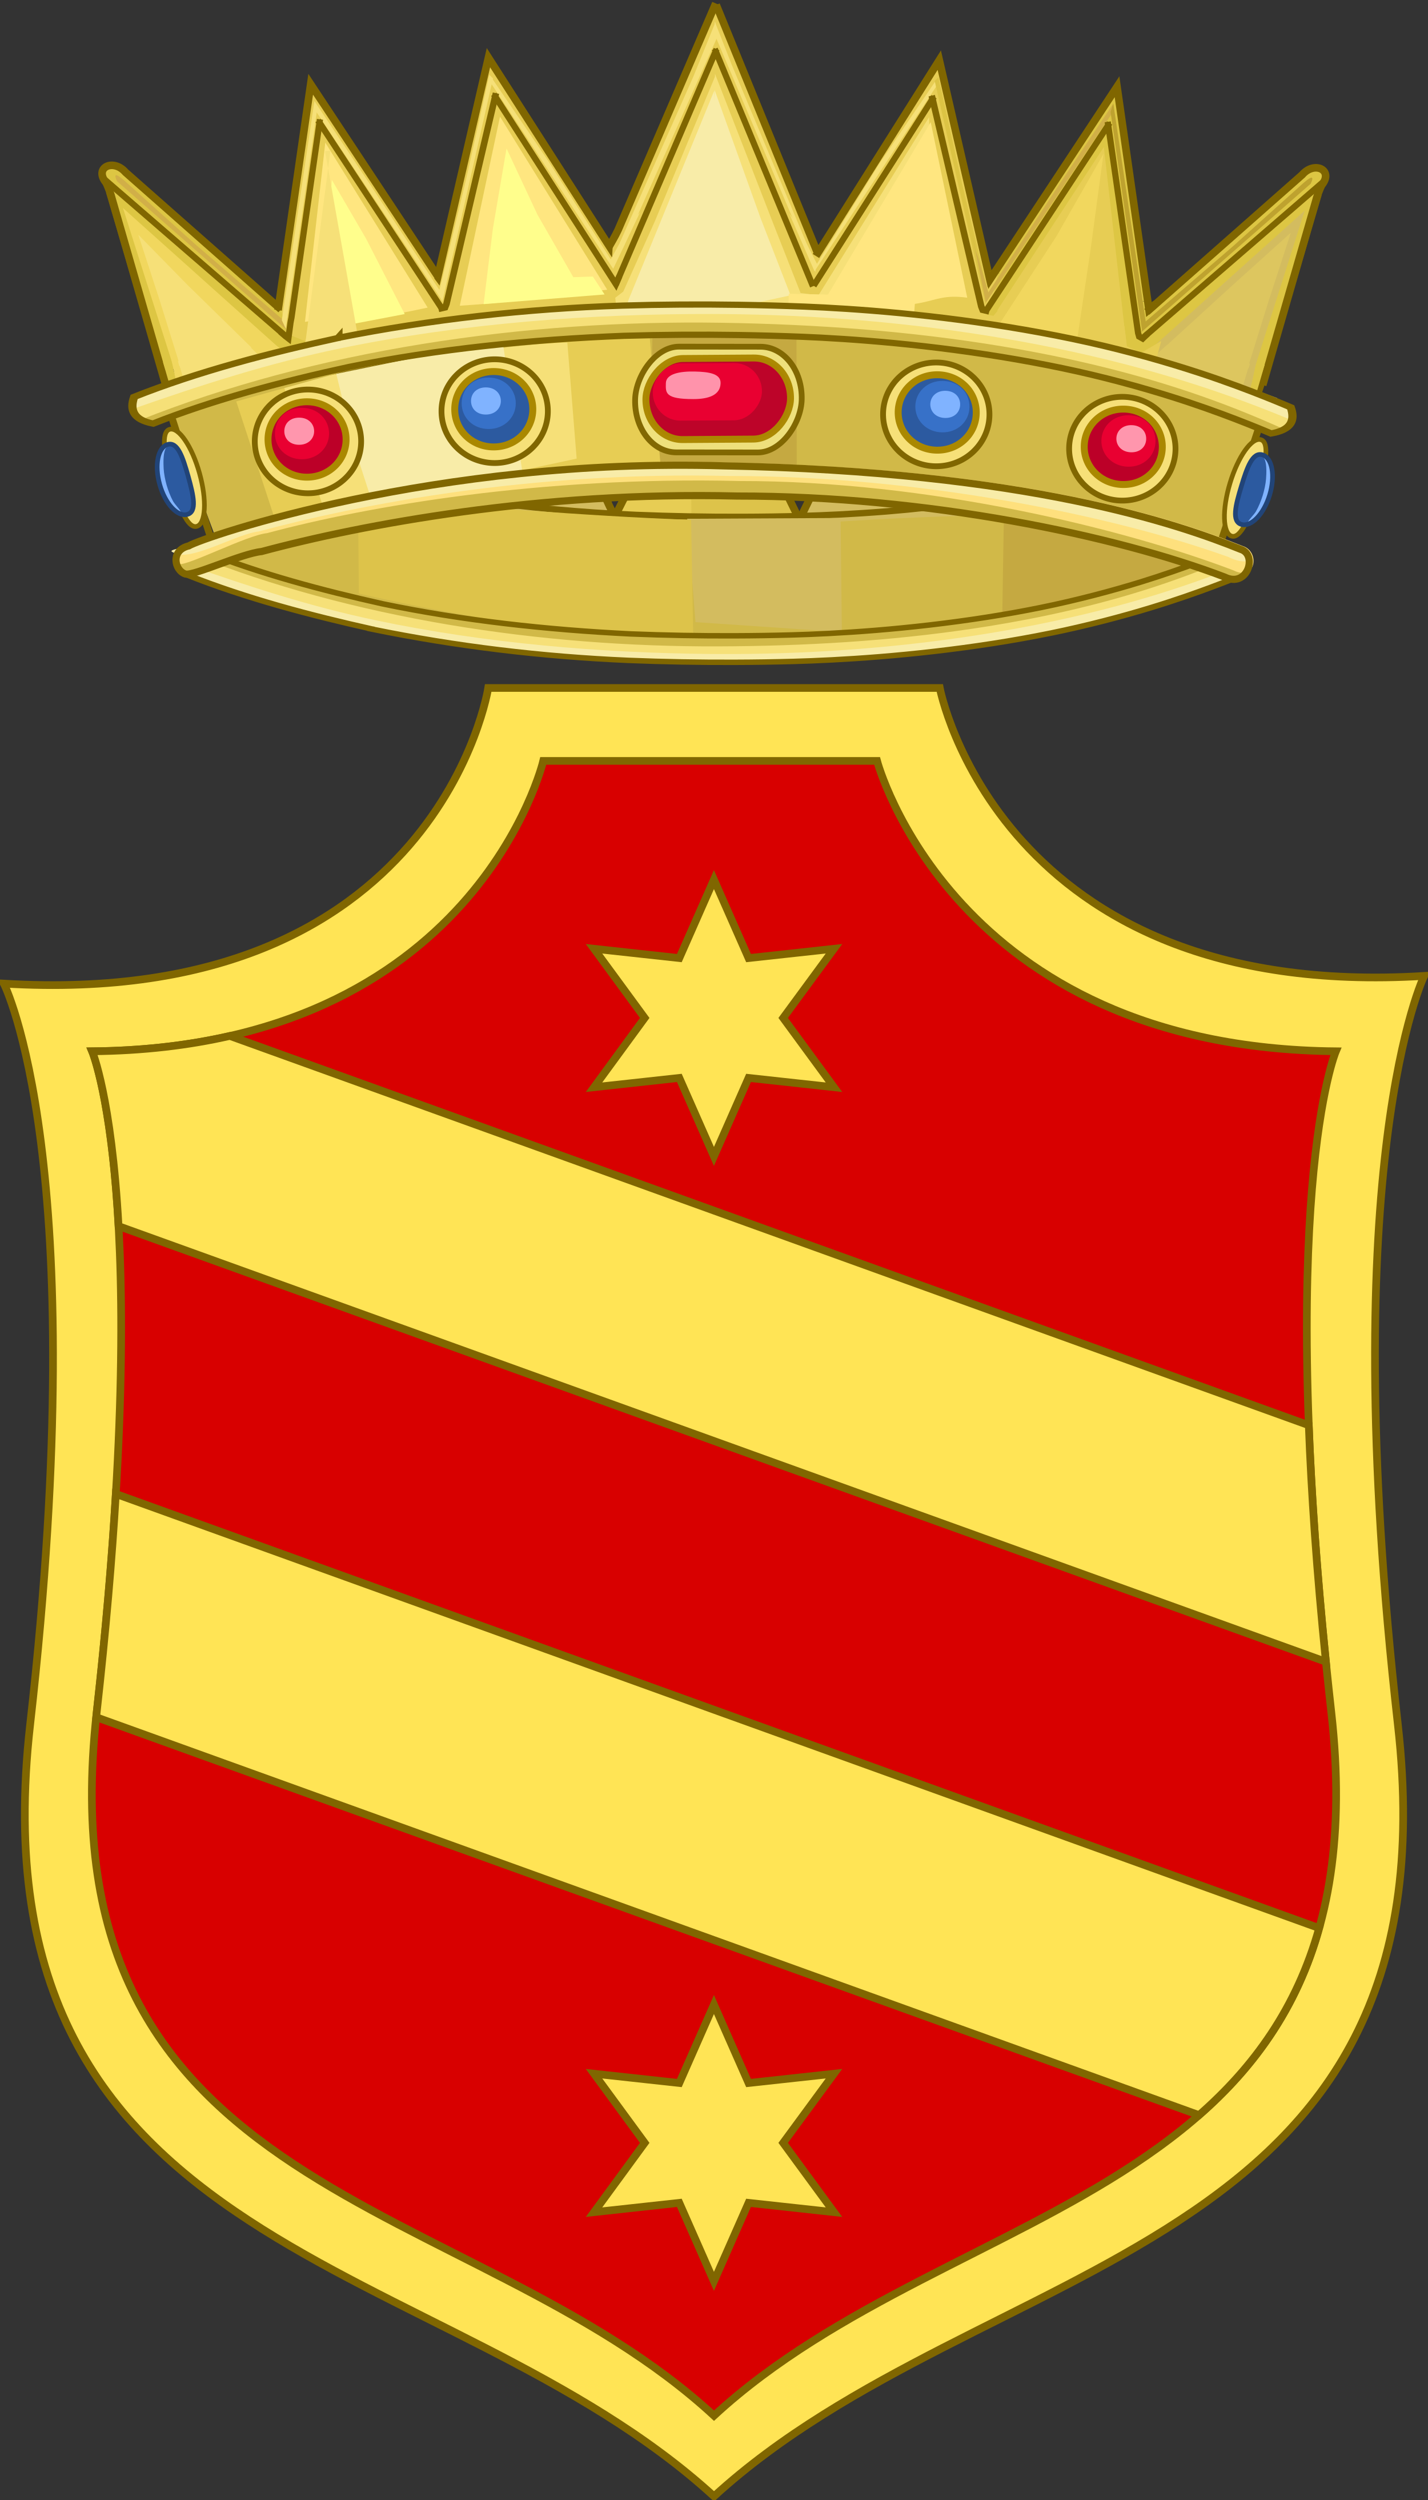 <?xml version="1.0" encoding="UTF-8" standalone="no"?>
<!-- Generator: Adobe Illustrator 15.1.0, SVG Export Plug-In  -->

<svg
   xmlns:dc="http://purl.org/dc/elements/1.1/"
   xmlns:cc="http://creativecommons.org/ns#"
   xmlns:rdf="http://www.w3.org/1999/02/22-rdf-syntax-ns#"
   xmlns:svg="http://www.w3.org/2000/svg"
   xmlns="http://www.w3.org/2000/svg"
   xmlns:xlink="http://www.w3.org/1999/xlink"
   xmlns:sodipodi="http://sodipodi.sourceforge.net/DTD/sodipodi-0.dtd"
   xmlns:inkscape="http://www.inkscape.org/namespaces/inkscape"
   version="1.1"
   x="0px"
   y="0px"
   width="372"
   height="651.189"
   viewBox="-0.931 -0.5 372 651.189"
   enable-background="new -0.931 -0.5 373 475"
   xml:space="preserve"
   id="svg2"
   inkscape:version="0.48.2 r9819"
   sodipodi:docname="canino.svg"><rect x="-0.931" y="-0.5" width="372" height="651.189" fill="#333333" stroke="none"/><sodipodi:namedview
   pagecolor="#ffffff"
   bordercolor="#666666"
   borderopacity="1"
   objecttolerance="10"
   gridtolerance="10"
   guidetolerance="10"
   inkscape:pageopacity="0"
   inkscape:pageshadow="2"
   inkscape:window-width="1366"
   inkscape:window-height="746"
   id="namedview18"
   showgrid="false"
   fit-margin-top="0"
   fit-margin-left="0"
   fit-margin-right="0"
   fit-margin-bottom="0"
   inkscape:zoom="0.85535885"
   inkscape:cx="186"
   inkscape:cy="325.59432"
   inkscape:window-x="-8"
   inkscape:window-y="-8"
   inkscape:window-maximized="1"
   inkscape:current-layer="svg2" />
<defs
   id="defs4">
</defs>





<path
   style="fill:#ffe455;stroke:#806600;stroke-width:2"
   inkscape:connector-curvature="0"
   d="m 370.069,253.689 c -110.608,6.78 -126.185,-75 -126.185,-75 l -117.63,0 c 0,0 -12.983,83.78 -126.185,77 0,0 23.492,46 6.852,193 -15.873,140.218 108.148,137 178.148,201 70,-64 194.021,-60.782 178.148,-201 -16.64,-147 6.852,-195 6.852,-195 z"
   id="path6"
   sodipodi:nodetypes="ccccscsc" /><path
   style="fill:#d80000;stroke:#806600;stroke-width:2;stroke-miterlimit:10"
   inkscape:connector-curvature="0"
   stroke-miterlimit="10"
   d="m 347.069,273.319 c -99.847,-0.911 -119.519,-75.63 -119.519,-75.63 h -86.963 c 0,0 -17.672,74.719 -117.519,75.63 0,0 16.207,38.271 1.186,172.218 -14.328,127.767 97.626,124.835 160.815,183.152 63.189,-58.317 175.143,-55.385 160.816,-183.152 -15.022,-133.948 1.184,-172.218 1.184,-172.218 z"
   id="path8" /><path
   style="fill:#ffe455;stroke:#806600;stroke-width:2"
   inkscape:connector-curvature="0"
   d="m 24.254,445.537 c -0.046,0.415 -0.077,0.813 -0.121,1.227 l 287.289,103.637 c 14.255,-12.48 25.463,-27.865 31.291,-48.712 l -313.47,-113.083 c -1,16.709 -2.597,35.602 -4.989,56.931 z"
   id="path10" /><path
   style="fill:#ffe455;stroke:#806600;stroke-width:2"
   inkscape:connector-curvature="0"
   d="m 58.943,269.32 c -10.589,2.418 -22.486,3.877 -35.874,3.999 0,0 5.025,11.883 6.885,45.544 l 314.519,113.46 c -2.402,-23.629 -3.791,-44.049 -4.461,-61.609 L 58.943,269.32 z"
   id="path12" /><polygon
   style="fill:#ffe455;stroke:#806600;stroke-width:2"
   points="194.85,74.852 217.106,72.424 203.868,90.441 217.106,108.492 194.85,106.063 185.832,126.51 176.815,106.063 154.59,108.492 167.797,90.441 154.59,72.424 176.815,74.852 185.832,54.406 "
   id="polygon14"
   transform="translate(-0.779,174.189)" /><polygon
   style="fill:#ffe455;stroke:#806600;stroke-width:2"
   points="194.85,363.852 217.106,361.424 203.868,379.441 217.106,397.492 194.85,395.063 185.832,415.51 176.815,395.063 154.59,397.492 167.797,379.441 154.59,361.424 176.815,363.852 185.832,343.406 "
   id="polygon16"
   transform="translate(-0.779,178.189)" />
<g
   transform="matrix(1.516,0,0,1.516,309.534,363.019)"
   id="g3138"><rect
     width="23.066"
     height="18.21"
     ry="1.023"
     x="-122.809"
     y="-160.349"
     id="rect13884"
     style="fill:#d3bc5f;fill-opacity:1" /><path
     d="m -62.035,-171.76 25.345,0 c 1.117,0 2.017,0.9 2.017,2.017 l 0,28.744 c 0,1.117 -0.9,2.017 -2.017,2.017 l -25.345,0 c -1.117,0 -7.818,-0.151 -7.504,-1.224 l 8.644,-29.537 c 0.314,-1.072 -2.257,-2.017 -1.139,-2.017 z"
     id="rect13881"
     style="fill:#d3bc5f;fill-opacity:1"
     inkscape:connector-curvature="0" /><path
     d="m -94.31,-170.304 22.64,0 c 2.203,0 -2.941,3.157 -2.094,5.19 l 7.3,17.525 c 0.847,2.034 -3.004,4.235 -5.207,4.235 l -22.64,0 c -2.203,0 -4.671,-1.886 -3.976,-3.976 l 6.07,-18.269 c 0.695,-2.091 -4.296,-4.705 -2.094,-4.705 z"
     id="rect13860"
     style="fill:#ddc34a;fill-opacity:1"
     inkscape:connector-curvature="0" /><path
     d="m -48.664,-189.01 -18.522,38.058 c -0.584,1.244 0.503,0.678 -0.113,1.783"
     id="path2446-89-1-3-4-4-9"
     style="fill:#e7cd54;fill-opacity:1;fill-rule:evenodd;stroke:#806600;stroke-width:1.305;stroke-linecap:butt;stroke-linejoin:miter;stroke-miterlimit:4;stroke-opacity:1;stroke-dasharray:none;display:inline"
     inkscape:connector-curvature="0" /><path
     d="m -116.83,-189.253 16.774,36.44 c 0.584,1.244 1.245,2.296 1.861,3.401"
     id="path2446-89-1-3-4-4"
     style="fill:#e7cd54;fill-opacity:1;fill-rule:evenodd;stroke:#806600;stroke-width:1.305;stroke-linecap:butt;stroke-linejoin:miter;stroke-miterlimit:4;stroke-opacity:1;stroke-dasharray:none;display:inline"
     inkscape:connector-curvature="0" /><path
     d="m -92.613,-169.697 32.352,1.457 c 2.201,0.099 -28.347,-3.843 -29.287,-1.851 l -10.198,21.604 c -0.94,1.992 41.687,7.197 39.484,7.197 l -22.64,1e-5 c -2.203,10e-6 -2.99,2.597 -3.005,0.394 l -0.243,-34.294 c -0.016,-2.203 -8.665,5.394 -6.464,5.493 z"
     id="rect13860-9"
     style="fill:#e7cd54;fill-opacity:1;display:inline"
     inkscape:connector-curvature="0" /><path
     d="m -86.481,-189.496 18.717,38.317 c 0.584,1.244 -0.697,0.419 -0.081,1.524"
     id="path2446-89-1-3-4-8"
     style="fill:#e7cd54;fill-opacity:1;fill-rule:evenodd;stroke:#806600;stroke-width:1.305;stroke-linecap:butt;stroke-linejoin:miter;stroke-miterlimit:4;stroke-opacity:1;stroke-dasharray:none;display:inline"
     inkscape:connector-curvature="0" /><path
     d="m -81.927,-185.125 -17.745,35.145 c -0.584,1.244 -0.274,3.591 -0.89,4.696"
     id="path2446-89-1-3-4"
     style="fill:#e7cd54;fill-opacity:1;fill-rule:evenodd;stroke:#806600;stroke-width:1.305;stroke-linecap:butt;stroke-linejoin:miter;stroke-miterlimit:4;stroke-opacity:1;stroke-dasharray:none;display:inline"
     inkscape:connector-curvature="0" /><path
     d="m -37.91,-153.545 c -5.207,0.709 -9.824,1.24 -14.46,1.613 -5.948,0.478 -11.124,0.703 -14.788,0.8 -3.381,0.09 -6.763,0.138 -10.142,0.147 -6.066,0.019 -12.135,-0.094 -18.196,-0.339 -9.426,-0.408 -18.806,-1.276 -28.041,-2.6"
     id="path8995-2-0-7-2-4-3-8-3-1-4-1-2-6-3-3-8-3"
     style="font-size:medium;font-style:normal;font-variant:normal;font-weight:normal;font-stretch:normal;text-indent:0;text-align:start;text-decoration:none;line-height:normal;letter-spacing:normal;word-spacing:normal;text-transform:none;direction:ltr;block-progression:tb;writing-mode:lr-tb;text-anchor:start;color:#000000;fill:none;stroke:#806600;stroke-width:1.096;stroke-miterlimit:4;stroke-opacity:1;stroke-dasharray:none;marker:none;visibility:visible;display:inline;overflow:visible;enable-background:accumulate;font-family:Bitstream Vera Sans;-inkscape-font-specification:Bitstream Vera Sans"
     inkscape:connector-curvature="0" /><path
     inkscape:connector-curvature="0"
     style="fill:#e7cd54;fill-opacity:1;fill-rule:evenodd;stroke:none"
     id="rect5397-0"
     d="m -106.439,-171.365 6.411,-25.616 0.866,-1.708 17.385,-39.64 0.175,-0.275 16.015,38.392 5.511,10.609 0.312,17.568 c -20.316,0.735 -0.352,0.176 -46.677,0.67 z" /><path
     inkscape:connector-curvature="0"
     style="fill:#e7cd54;fill-opacity:1;fill-rule:evenodd;stroke:#806600;stroke-width:1.305;stroke-linecap:butt;stroke-linejoin:miter;stroke-miterlimit:4;stroke-opacity:1;stroke-dasharray:none"
     id="path2446-89-1-3"
     d="m -81.802,-239.207 -16.774,38.917 c -0.584,1.244 -1.245,2.296 -1.861,3.401" /><path
     inkscape:connector-curvature="0"
     style="fill:#f6e078;fill-opacity:1;fill-rule:evenodd;stroke:none"
     id="path2446-5-3-8-34"
     d="m -100.046,-171.397 19.266,0.015 -1.118,-33.006 0.05,-22.43 -10.415,25.042 -5.43,12.088 -3.771,2.893 z" /><path
     inkscape:connector-curvature="0"
     style="fill:none;stroke:#806600;stroke-width:1.065;stroke-linecap:butt;stroke-linejoin:miter;stroke-miterlimit:4;stroke-opacity:1;stroke-dasharray:none"
     id="path2446-1-1-7-5-11"
     d="m -99.007,-190.833 17.348,-40.52" /><path
     d="m -97.744,-197.147 -0.544,-0.922 12.65,-28.588 3.781,-9.307 c 0.079,1.508 0.065,2.384 0.23,2.755 z"
     id="path2446-4-7-2-3-8-0"
     style="fill:#f6e078;fill-opacity:1;fill-rule:evenodd;stroke:none"
     inkscape:connector-curvature="0" /><path
     inkscape:connector-curvature="0"
     style="fill:#e7cd54;fill-opacity:1;fill-rule:evenodd;stroke:#806600;stroke-width:1.305;stroke-linecap:butt;stroke-linejoin:miter;stroke-miterlimit:4;stroke-opacity:1;stroke-dasharray:none"
     id="path2446-89-1-21-1"
     d="m -81.724,-238.957 17.461,42.738" /><path
     inkscape:connector-curvature="0"
     style="fill:#f6e078;fill-opacity:1;fill-rule:evenodd;stroke:none"
     id="path2446-5-3-8-3-0"
     d="m -59.936,-188.503 0.239,17.115 -24.789,0.123 2.305,-32.684 0.249,-23.173 9.946,25.574 4.762,12.101 z" /><path
     inkscape:connector-curvature="0"
     style="fill:none;stroke:#806600;stroke-width:1.065;stroke-linecap:butt;stroke-linejoin:miter;stroke-miterlimit:4;stroke-opacity:1;stroke-dasharray:none"
     id="path2446-1-1-7-5-3-6"
     d="m -65.095,-190.607 -16.876,-40.781" /><path
     inkscape:connector-curvature="0"
     style="fill:#f6e078;fill-opacity:1;fill-rule:evenodd;stroke:none"
     id="path2446-4-7-2-3-8-8-5"
     d="m -64.304,-192.193 0.475,-0.125 -15.217,-36.331 -2.925,-7.453 c -0.095,1.507 0.21,0.727 0.163,2.662 z" /><path
     inkscape:connector-curvature="0"
     style="fill:#f8eca8;fill-opacity:1;fill-rule:evenodd;stroke:none"
     id="path2446-5-3-8-5-8"
     d="m -97.973,-184.736 16.933,-10.913 -0.269,-8.798 -0.772,-19.706 -14.664,35.777 z" /><path
     inkscape:connector-curvature="0"
     style="fill:#f8eca8;fill-opacity:1;fill-rule:evenodd;stroke:none"
     id="path2446-5-3-8-5-7-2"
     d="m -69.439,-189.43 -27.328,5.315 9.848,-19.681 4.561,-19.622 6.967,20.746 z" /><path
     inkscape:connector-curvature="0"
     style="fill:#e7cd54;fill-opacity:1;fill-rule:evenodd;stroke:none"
     id="rect5397-0-2-3"
     d="m -129.765,-191.274 4.121,-2.046 25.579,-4.757 2.713,25.7 0.134,-0.594 c -3.326,-25.329 -5.04,-9.885 -31.646,-6.974 z" /><path
     inkscape:connector-curvature="0"
     style="fill:#e7cd54;fill-opacity:1;fill-rule:evenodd;stroke-width:1.279;stroke-miterlimit:4;display:inline"
     id="rect36219"
     d="m -129.384,-194.716 10.206,0 0,3.945 -11.396,-0.25 z" /><path
     inkscape:connector-curvature="0"
     style="fill:#e7cd54;fill-opacity:1;fill-rule:evenodd;stroke:none"
     id="path2446-89-1-2-3-3-9-0-8"
     d="m -115.385,-175.431 -15.081,-10.227 -1.537,-10.775" /><path
     d="m -115.091,-215.207 c -0.879,2.887 -1.308,3.137 -2.117,3.384 -1.421,0.434 -2.286,0.329 -4.386,-1.872 4.008,-1.221 2.931,-1.086 6.502,-1.512 z"
     id="_143422848-4-6-4-8-3-5-1-8-1-1-4-1-7-8"
     style="fill:#f6e078;fill-opacity:1;fill-rule:evenodd;stroke:none"
     inkscape:connector-curvature="0" /><path
     inkscape:connector-curvature="0"
     style="fill:#e7cd54;fill-opacity:1;fill-rule:evenodd;stroke:#806600;stroke-width:1.305;stroke-linecap:butt;stroke-linejoin:miter;stroke-miterlimit:4;stroke-opacity:1;stroke-dasharray:none"
     id="path2446-89-1-2-8-7-5"
     d="m -100.148,-197.758 -0.009,0.163 -20.705,-32.283 -8.71,37.64 -0.158,-0.212 -0.659,-0.65" /><path
     inkscape:connector-curvature="0"
     style="fill:#f6e078;fill-opacity:1;fill-rule:evenodd;stroke:none"
     id="path2446-4-7-2-3-3-9-4-8"
     d="m -99.422,-193.603 4.628,-9.745 -2.332,2.724 -0.306,1.022 -2.408,4.371 -10.774,-16.945 -9.608,-14.114 -0.077,0.988 z" /><path
     inkscape:connector-curvature="0"
     style="fill:#ffe680;fill-opacity:1;fill-rule:evenodd;stroke:none"
     id="path2446-5-3-8-2-2-5-5"
     d="m -100.449,-190.014 -18.425,-29.732 -6.909,32.485 c 7.638,-0.521 6.309,-0.535 25.333,-2.753 z" /><path
     inkscape:connector-curvature="0"
     style="fill:none;stroke:#806600;stroke-width:1.119;stroke-linecap:butt;stroke-linejoin:miter;stroke-miterlimit:4;stroke-opacity:1;stroke-dasharray:none"
     id="path2446-1-1-7-5-1-7-7-8"
     d="m -129.446,-186.717 1.14,-0.268 0.236,-0.596 8.502,-36.198" /><path
     d="m -128.788,-187.965 -0.614,-1.456 4.679,-19.442 4.015,-18.068 0.631,0.61 z"
     id="path2446-4-7-2-3-3-6-3-3-1"
     style="fill:#f6e078;fill-opacity:1;fill-rule:evenodd;stroke:none"
     inkscape:connector-curvature="0" /><path
     d="m -98.357,-192.347 -0.597,1.384 -20.996,-32.628"
     id="path2446-1-1-7-5-1-6-4-3-5"
     style="fill:none;stroke:#806600;stroke-width:1.065;stroke-linecap:butt;stroke-linejoin:miter;stroke-miterlimit:4;stroke-opacity:1;stroke-dasharray:none"
     inkscape:connector-curvature="0" /><path
     inkscape:connector-curvature="0"
     style="fill:#fffe8c;fill-opacity:1;fill-rule:evenodd;stroke:none"
     id="path2446-5-3-8-5-2-1-8-3"
     d="m -121.69,-187.537 20.787,-1.66 -2.019,-3.083 -3.352,0.115 -6.169,-10.753 -5.31,-11.364 -2.349,13.802 z" /><path
     d="m -156.824,-186.611 25.715,-7.528 c 0.77,3.592 1.681,5.154 1.587,6.917 -0.509,9.616 -0.143,-6.082 1.403,15.985 -23.988,-13.99 11.038,-14.093 -22.85,-8.691 -0.486,0.077 -3.95,-2.557 -4.464,-2.477 z"
     id="rect5397-0-0"
     style="fill:#e7cd54;fill-opacity:1;fill-rule:evenodd;stroke:none"
     inkscape:connector-curvature="0" /><path
     d="m -138.776,-179.961 -10.291,0.095 -6.403,-2.558 -1.207,-5.022 -26.042,-22.496 c -2.598,-2.426 -7.148,-0.473 -1.765,2.6 0.342,0.641 -1.529,-0.037 -1.401,0.562 l 9.29,30.576"
     id="path2446-89-1-2-3-3-9"
     style="fill:#ddc643;fill-opacity:1;fill-rule:evenodd;stroke:none"
     inkscape:connector-curvature="0" /><path
     inkscape:connector-curvature="0"
     style="fill:none;stroke:#806600;stroke-width:1.305;stroke-linecap:butt;stroke-linejoin:miter;stroke-miterlimit:4;stroke-opacity:1;stroke-dasharray:none"
     id="path2446-89-1-2-3-5"
     d="m -156.521,-186.628 -26.692,-23.549 c -2.101,-2.442 -5.49,-0.837 -3.363,1.771 0.342,0.641 0.897,2.152 1.025,2.751 l 9.111,31.594" /><path
     inkscape:connector-curvature="0"
     style="fill:#d1af48;fill-opacity:1;fill-rule:evenodd;stroke:none"
     id="path2446-4-7-2-3-3-3-5"
     d="m -155.616,-183.18 -0.373,-1.515 -15.26,-13.136 -11.504,-10.327 c -2.1,-1.955 -2.599,-1.94 -1.94,-0.5 z" /><path
     inkscape:connector-curvature="0"
     style="fill:#f1d75e;fill-opacity:1;fill-rule:evenodd;stroke:none"
     id="path2446-5-3-8-2-4-1"
     d="m -157.382,-180.499 -0.764,-0.685 -25.517,-22.865 8.7,27.357 c 6.263,-1.542 7.554,3.043 21.286,-0.126 0.895,-0.207 -0.629,-1.183 -3.706,-3.682 z" /><path
     inkscape:connector-curvature="0"
     style="fill:none;stroke:#806600;stroke-width:1.065;stroke-linecap:butt;stroke-linejoin:miter;stroke-miterlimit:4;stroke-opacity:1;stroke-dasharray:none"
     id="path2446-1-1-7-2-1-7"
     d="m -155.646,-181.984 -31.296,-27.072" /><path
     inkscape:connector-curvature="0"
     style="fill:none;stroke:#806600;stroke-width:1.065;stroke-linecap:butt;stroke-linejoin:miter;stroke-miterlimit:4;stroke-opacity:1;stroke-dasharray:none"
     id="path2446-1-1-7-5-1-1-1"
     d="m -170.447,-156.985 -7.403,-21.987 -8.217,-27.867" /><path
     inkscape:connector-curvature="0"
     style="fill:#f6e078;fill-opacity:1;fill-rule:evenodd;stroke:none"
     id="_143422848-4-6-4-8-3-5-1-8-1-1-4-1"
     d="m -145.141,-210.908 c -0.599,2.901 -0.972,3.164 -1.69,3.437 -1.262,0.479 -2.056,0.403 -4.118,-1.717 3.56,-1.348 2.59,-1.177 5.808,-1.72 z" /><path
     d="m -129.434,-192.117 -21.972,-33.196 -5.603,38.811"
     id="path2446-89-1-2-8"
     style="fill:#e7cd54;fill-opacity:1;fill-rule:evenodd;stroke:#806600;stroke-width:1.305;stroke-linecap:butt;stroke-linejoin:miter;stroke-miterlimit:4;stroke-opacity:1;stroke-dasharray:none"
     inkscape:connector-curvature="0" /><path
     d="m -128.872,-188.217 2.384,-11.765 -0.634,2.838 -0.417,1.118 -1.752,6.053 -11.868,-18.069 -9.566,-14.321 0.148,1.583 z"
     id="path2446-4-7-2-3-3-9"
     style="fill:#f6e078;fill-opacity:1;fill-rule:evenodd;stroke:none"
     inkscape:connector-curvature="0" /><path
     d="m -131.306,-186.94 -17.589,-28.358 -3.494,30.81 c 6.875,-1.27 3.884,1.262 21.083,-2.452 z"
     id="path2446-5-3-8-2-2"
     style="fill:#ffe680;fill-opacity:1;fill-rule:evenodd;stroke:none"
     inkscape:connector-curvature="0" /><path
     d="m -156.614,-182.791 0.944,0.815 0.433,0.335 c 0.477,-3.536 0.301,-2.387 0.528,-3.572 l 4.901,-34.074"
     id="path2446-1-1-7-5-1-7"
     style="fill:none;stroke:#806600;stroke-width:1.065;stroke-linecap:butt;stroke-linejoin:miter;stroke-miterlimit:4;stroke-opacity:1;stroke-dasharray:none"
     inkscape:connector-curvature="0" /><path
     inkscape:connector-curvature="0"
     style="fill:#f6e078;fill-opacity:1;fill-rule:evenodd;stroke:none"
     id="path2446-4-7-2-3-3-6-3"
     d="m -155.706,-183.351 -0.659,-1.428 2.907,-19.498 2.696,-18.184 0.467,1.481 z" /><path
     inkscape:connector-curvature="0"
     style="fill:none;stroke:#806600;stroke-width:1.065;stroke-linecap:butt;stroke-linejoin:miter;stroke-miterlimit:4;stroke-opacity:1;stroke-dasharray:none"
     id="path2446-1-1-7-5-1-6-4"
     d="m -128.786,-186.652 -21.355,-32.436" /><path
     d="m -149.222,-183.16 13.975,-2.672 -6.634,-12.938 -5.889,-10.121 -0.907,12.8 z"
     id="path2446-5-3-8-5-2-1"
     style="fill:#fffe8c;fill-opacity:1;fill-rule:evenodd;stroke:none"
     inkscape:connector-curvature="0" /><path
     d="m -161.589,-180.087 -12.015,3.945 -3.77,-12.111 -3.653,-11.206 8.459,8.629 z"
     id="path2446-5-3-8-5-2-8-0-8"
     style="fill:#f6e078;fill-opacity:1;fill-rule:evenodd;stroke:none"
     inkscape:connector-curvature="0" /><path
     d="m -174.217,-177.727 12.371,-2.494 1.932,1.888 4.387,-0.615 2.73,-0.22 0.632,-2.547 5.755,16.026 -14.442,4.015 -8.277,2.004 z"
     id="rect50210-1"
     style="fill:#f6e078;fill-opacity:1;fill-rule:evenodd;stroke:none"
     inkscape:connector-curvature="0" /><path
     d="m -176.788,-177.586 1.404,-0.047 2.6,8.755 2.81,9.942 -1.32,0.221 z"
     id="rect50210-6-8"
     style="fill:#ddc643;fill-opacity:1;fill-rule:evenodd;stroke:none;display:inline"
     inkscape:connector-curvature="0" /><path
     d="m -175.471,-178.639 1.554,1.784 2.6,8.755 2.354,8.517 -1.269,0.578 -4.401,-15.713 z"
     id="rect50210-6-5-4"
     style="fill:#f1d75e;fill-opacity:1;fill-rule:evenodd;stroke:none;display:inline"
     inkscape:connector-curvature="0" /><path
     d="m -152.525,-179.305 4.513,-34.61 -0.925,0.088 8.245,46.494 c -9.044,1.18 -0.432,1.054 -9.587,1.907 z"
     id="path8983-7-2-5-0-0-5-5-1-5-3-5-9-2-4-6-5-1"
     style="fill:#f6e078;fill-opacity:1;fill-rule:evenodd;stroke:none;stroke-width:1.169;marker:none;visibility:visible;display:inline;overflow:visible;enable-background:accumulate"
     inkscape:connector-curvature="0" /><path
     inkscape:connector-curvature="0"
     style="fill:#ddc643;fill-opacity:1;stroke-width:1.279;stroke-miterlimit:4"
     id="rect36152"
     d="m -33.471,-192.853 24.179,1.039 2.435,15.478 -29.739,0.522 1.274,-10.252 z" /><path
     inkscape:connector-curvature="0"
     style="fill:#f8eca8;fill-opacity:1;fill-rule:evenodd;stroke:none"
     id="path2446-5-3-8-5-8-3"
     d="m -68.949,-189.049 -15.295,3.306 1.303,-18.277 0.945,-20.309 7.856,21.903 z" /><path
     inkscape:connector-curvature="0"
     style="fill:#e7cd54;fill-opacity:1;fill-rule:evenodd;stroke:none"
     id="rect5397-0-2-3-2"
     d="m -34.978,-192.616 -3.629,-0.277 -25.579,-4.757 -2.713,25.7 -0.134,-0.594 c 3.326,-25.329 5.04,-9.885 31.646,-6.974 z" /><path
     inkscape:connector-curvature="0"
     style="fill:#e7cd54;fill-opacity:1;fill-rule:evenodd;stroke:none"
     id="path2446-89-1-2-3-3-9-0-8-6"
     d="m -48.867,-175.004 13.866,-8.618 -0.769,0.671 -0.259,-3.345 1.522,-0.376 1.299,-6.669 1.156,-2.899" /><path
     d="m -49.16,-214.781 c 0.879,2.887 1.308,3.137 2.117,3.384 1.421,0.434 2.286,0.329 4.386,-1.872 -4.008,-1.221 -2.931,-1.086 -6.502,-1.512 z"
     id="_143422848-4-6-4-8-3-5-1-8-1-1-4-1-7-8-8"
     style="fill:#f6e078;fill-opacity:1;fill-rule:evenodd;stroke:none"
     inkscape:connector-curvature="0" /><path
     inkscape:connector-curvature="0"
     style="fill:#e7cd54;fill-opacity:1;fill-rule:evenodd;stroke:#806600;stroke-width:1.305;stroke-linecap:butt;stroke-linejoin:miter;stroke-miterlimit:4;stroke-opacity:1;stroke-dasharray:none"
     id="path2446-89-1-2-8-7-5-3"
     d="m -64.583,-195.807 21.194,-33.644 8.632,37.446 0.097,-0.14" /><path
     inkscape:connector-curvature="0"
     style="fill:#f6e078;fill-opacity:1;fill-rule:evenodd;stroke:none"
     id="path2446-4-7-2-3-3-9-4-8-2"
     d="m -64.829,-193.177 -4.37,-10.003 2.073,2.982 0.306,1.022 2.408,4.716 10.774,-17.289 9.608,-14.114 0.077,0.988 z" /><path
     inkscape:connector-curvature="0"
     style="fill:#f6e078;fill-opacity:1;fill-rule:evenodd;stroke-width:1.279;stroke-miterlimit:4;display:inline"
     id="rect36196"
     d="m -45.141,-219.659 0.034,1.343 -16.497,31.193 -2.705,-1.687 z" /><path
     inkscape:connector-curvature="0"
     style="fill:#ffe680;fill-opacity:1;fill-rule:evenodd;stroke:none"
     id="path2446-5-3-8-2-2-5-5-1"
     d="m -62.94,-188.467 18.08,-30.335 6.275,30.158 c -7.638,-1.022 -5.205,3.272 -24.354,0.177 z" /><path
     inkscape:connector-curvature="0"
     style="fill:none;stroke:#806600;stroke-width:1.119;stroke-linecap:butt;stroke-linejoin:miter;stroke-miterlimit:4;stroke-opacity:1;stroke-dasharray:none"
     id="path2446-1-1-7-5-1-7-7-8-9"
     d="m -34.805,-186.291 -1.14,-0.268 -0.236,-0.596 -8.502,-36.198" /><path
     d="m -35.463,-187.539 0.614,-1.456 -4.679,-19.442 -4.015,-18.068 -0.631,0.61 z"
     id="path2446-4-7-2-3-3-6-3-3-1-6"
     style="fill:#dcc344;fill-opacity:1;fill-rule:evenodd;stroke:none"
     inkscape:connector-curvature="0" /><path
     d="m -64.981,-190.699 20.68,-32.465"
     id="path2446-1-1-7-5-1-6-4-3-5-2"
     style="fill:none;stroke:#806600;stroke-width:1.065;stroke-linecap:butt;stroke-linejoin:miter;stroke-miterlimit:4;stroke-opacity:1;stroke-dasharray:none"
     inkscape:connector-curvature="0" /><path
     inkscape:connector-curvature="0"
     style="fill:#ffe680;fill-opacity:1;fill-rule:evenodd;stroke:none"
     id="path2446-5-3-8-5-2-1-8-3-2"
     d="m -48.835,-170.728 -20.951,-0.874 0.535,-17.72 9.952,0.219 7.492,-13.389 5.686,-10.362 -0.338,10.043 z" /><path
     d="m -11.469,-180.278 -21.151,-5.26 c -0.77,3.592 -1.986,0.439 -1.893,2.202 0.509,9.616 -0.769,-7.801 -2.314,14.265 24.332,-14.191 -8.524,-11.589 27.795,-5.871 z"
     id="rect5397-0-0-5"
     style="fill:#ffe680;fill-opacity:1;fill-rule:evenodd;stroke:none"
     inkscape:connector-curvature="0" /><path
     d="m -24.475,-183.355 15.949,4.401 -1.882,-9.54 3.507,0.822 25.37,-21.841 c 2.598,-2.426 7.148,-0.473 1.765,2.6 -0.342,0.641 1.529,-0.037 1.401,0.562 l -9.603,31.884"
     id="path2446-89-1-2-3-3-9-6"
     style="fill:#ddc643;fill-opacity:1;fill-rule:evenodd;stroke:none"
     inkscape:connector-curvature="0" /><path
     inkscape:connector-curvature="0"
     style="fill:none;stroke:#806600;stroke-width:1.305;stroke-linecap:butt;stroke-linejoin:miter;stroke-miterlimit:4;stroke-opacity:1;stroke-dasharray:none"
     id="path2446-89-1-2-3-5-6"
     d="m -7.73,-186.201 26.692,-23.549 c 2.101,-2.442 5.49,-0.837 3.363,1.771 -0.342,0.641 -0.897,2.152 -1.025,2.751 l -9.111,31.594" /><path
     inkscape:connector-curvature="0"
     style="fill:#bea22f;fill-opacity:1;fill-rule:evenodd;stroke:none"
     id="path2446-4-7-2-3-3-3-5-2"
     d="m -8.635,-182.754 0.373,-1.515 15.26,-13.136 11.504,-10.327 c 2.1,-1.955 2.599,-1.94 1.94,-0.5 z" /><path
     inkscape:connector-curvature="0"
     style="fill:#d3bc5f;fill-opacity:1;fill-rule:evenodd;stroke:none"
     id="path2446-5-3-8-2-4-1-9"
     d="m -9.941,-177.229 29.352,-26.393 -8.7,27.357 c -6.237,-1.535 -3.458,4.267 -16.977,1.15 -0.941,-0.217 -2.541,-1.85 -3.675,-2.115 z" /><path
     inkscape:connector-curvature="0"
     style="fill:none;stroke:#806600;stroke-width:1.065;stroke-linecap:butt;stroke-linejoin:miter;stroke-miterlimit:4;stroke-opacity:1;stroke-dasharray:none"
     id="path2446-1-1-7-2-1-7-1"
     d="M -8.605,-181.558 22.691,-208.629" /><path
     inkscape:connector-curvature="0"
     style="fill:none;stroke:#806600;stroke-width:1.065;stroke-linecap:butt;stroke-linejoin:miter;stroke-miterlimit:4;stroke-opacity:1;stroke-dasharray:none"
     id="path2446-1-1-7-5-1-1-1-2"
     d="m 6.196,-156.558 7.403,-21.987 8.217,-27.867" /><g
     style="fill:#4c4322;fill-opacity:1;fill-rule:evenodd"
     id="g29152-5-3-7-8-8"
     transform="matrix(-1.4845662e-5,-3.9315912e-6,-3.9315912e-6,1.4845662e-5,25.709,-211.766)"><g
       transform="matrix(-1.693,0,0,1.693,10227367,-1961274.8)"
       id="g295-2-7-3-6-5-2"
       style="fill-rule:evenodd;stroke:#806600;stroke-width:30993.621;stroke-miterlimit:4;stroke-opacity:1;stroke-dasharray:none"><g
         transform="translate(-14453.641,0.035)"
         id="g297-1-6-4-1-76-4"
         style="fill:#e7dd55;fill-opacity:1;stroke:#806600;stroke-width:30993.621;stroke-miterlimit:4;stroke-opacity:1;stroke-dasharray:none" /></g><path
       d="M 2799717.4,828002.47 C 2713632,1000637.6 2685797.8,1010986.9 2636055,1016163.8 c -87408.1,9096.8 -136109.7,-8897.9 -230576,-176720.37 246557.9,-25476.24 182631.6,-30929.21 394238.4,-11440.96 z"
       id="_143422848-4-6-4-8-3-5-1-8-1-1-4-1-1"
       style="fill:#f6e078;fill-opacity:1;fill-rule:evenodd;stroke:none"
       inkscape:connector-curvature="0" /></g><path
     d="m -34.734,-193.115 0.165,1.17 21.724,-32.941 5.485,38.287 1.18,-1.011"
     id="path2446-89-1-2-8-0"
     style="fill:#ddc643;fill-opacity:1;fill-rule:evenodd;stroke:#806600;stroke-width:1.305;stroke-linecap:butt;stroke-linejoin:miter;stroke-miterlimit:4;stroke-opacity:1;stroke-dasharray:none"
     inkscape:connector-curvature="0" /><path
     d="m -35.38,-187.79 -2.384,-11.765 0.634,2.838 0.417,1.118 1.752,6.053 11.868,-18.069 9.566,-14.321 -0.148,1.583 z"
     id="path2446-4-7-2-3-3-9-0"
     style="fill:#d1af48;fill-opacity:1;fill-rule:evenodd;stroke:none"
     inkscape:connector-curvature="0" /><path
     d="m -7.602,-182.436 -0.837,0.815 -0.612,-0.344 -0.173,-0.601 -5.22,-36.296"
     id="path2446-1-1-7-5-1-7-6"
     style="fill:none;stroke:#806600;stroke-width:1.065;stroke-linecap:butt;stroke-linejoin:miter;stroke-miterlimit:4;stroke-opacity:1;stroke-dasharray:none"
     inkscape:connector-curvature="0" /><path
     inkscape:connector-curvature="0"
     style="fill:#bea22f;fill-opacity:1;fill-rule:evenodd;stroke:none"
     id="path2446-4-7-2-3-3-6-3-2"
     d="m -8.545,-182.924 0.659,-1.428 -2.907,-19.498 -2.696,-18.184 -0.467,1.481 z" /><path
     inkscape:connector-curvature="0"
     style="fill:none;stroke:#806600;stroke-width:1.065;stroke-linecap:butt;stroke-linejoin:miter;stroke-miterlimit:4;stroke-opacity:1;stroke-dasharray:none"
     id="path2446-1-1-7-5-1-6-4-6"
     d="m -35.466,-186.226 21.355,-32.436" /><path
     d="m -33.1,-186.976 17.986,-27.548 3.841,33.593 c -6.681,-1.234 -8.517,2.236 -24.221,-1.14 -0.304,-0.065 -0.707,-2.189 0.218,-3.098 0.282,-0.277 -0.63,-0.751 1.191,-0.36 1.452,-1.739 0.128,-0.104 0.984,-1.447 z"
     id="path2446-5-3-8-2-2-3"
     style="fill:#e7cd54;fill-opacity:1;fill-rule:evenodd;stroke:none;display:inline"
     inkscape:connector-curvature="0" /><path
     d="m -20.126,-178.564 -2.412,12.164 -11.688,-2.331 -3.06,-0.366 1.225,-12.305 -0.5,4.183 0.697,-7.467 2.684,0.753 9.931,-15.286 8.071,-14.139 -2.194,16.325 z"
     id="path2446-5-3-8-5-2-1-4"
     style="fill:#f1d75e;fill-opacity:1;fill-rule:evenodd;stroke:none"
     inkscape:connector-curvature="0" /><path
     d="m -4.4,-180.365 13.752,4.649 3.77,-12.111 3.903,-11.987 -9.645,8.691 z"
     id="path2446-5-3-8-5-2-8-0-8-7"
     style="fill:#ddc65f;fill-opacity:1;fill-rule:evenodd;stroke:none"
     inkscape:connector-curvature="0" /><path
     d="m 9.994,-177.301 -14.35,-3.15 -3.769,3.428 -2.253,-0.618 -1.824,13.565 10.469,3.244 6.611,1.587 z"
     id="rect50210-1-4"
     style="fill:#ddc65f;fill-opacity:1;fill-rule:evenodd;stroke:none"
     inkscape:connector-curvature="0" /><path
     d="m 12.537,-177.159 -1.404,-0.047 -2.6,8.755 -2.81,9.942 1.32,0.221 z"
     id="rect50210-6-8-3"
     style="fill:#ddc643;fill-opacity:1;fill-rule:evenodd;stroke:none;display:inline"
     inkscape:connector-curvature="0" /><path
     d="m 11.22,-178.213 -1.554,1.784 -2.6,8.755 -2.354,8.517 1.269,0.578 4.401,-15.713 z"
     id="rect50210-6-5-4-7"
     style="fill:#d3bc5f;fill-opacity:1;fill-rule:evenodd;stroke:none;display:inline"
     inkscape:connector-curvature="0" /><path
     inkscape:connector-curvature="0"
     style="fill:#e7cd54;fill-opacity:1;stroke-width:1.279;stroke-miterlimit:4"
     id="rect36175"
     d="m -16.582,-181.548 5.018,-2.186 0.032,0.326 0.388,3.116 2.418,1.134 3.484,-2.034 -4.905,17.655 -10.781,-2.742 z" /><g
     transform="matrix(0.833,3.195586e-8,0,0.857,-489.538,-450.969)"
     id="g11746-2-0-7-0-1-9-4-3-4-0-8"
     style="fill:#f8ec94;fill-opacity:1;fill-rule:evenodd;stroke:#aa8800;stroke-width:1.456;stroke-miterlimit:4;stroke-opacity:1;stroke-dasharray:none;display:inline;overflow:visible"><path
       d="m 386.379,360.751 c 0,0 19.14,11.196 40.382,9.997 21.242,-1.199 40.925,3.572 52.534,3.572 1.857,0 33.536,0.964 35.387,0.964 11.245,0 19.14,-3.587 40.243,-3.976 21.275,-0.393 38.105,-6.841 37.235,-10.89 l -2.286,-10.642 c 0,0 -46.94,-1.661 -92.188,2.554 -23.24,0.198 -61.883,-6.527 -87.761,-4.516 -16.49,1.281 -27.277,11.662 -27.277,11.662 z"
       id="path8971-7-4-4-6-7-6-0-4-4-6-2"
       style="fill:#d1b948;fill-opacity:1;fill-rule:evenodd;stroke:none"
       inkscape:connector-curvature="0" /><path
       d="m 483.591,350.419 31.644,-0.156 0.259,22.866 -30.192,-1.985 z"
       id="path8973-3-6-4-47-1-4-5-1-6-1-6"
       style="fill:#d3bc5f;fill-opacity:1;fill-rule:evenodd;stroke:none;stroke-width:1.456;marker:none;visibility:visible;display:inline;overflow:visible;enable-background:accumulate"
       inkscape:connector-curvature="0" /><path
       d="m 415.687,346.2 c 22.866,1.59 45.732,3.634 68.712,4.437 l 0.48,25.966 -68.996,-7.725 z"
       id="path8979-9-0-9-8-8-8-6-0-0-8-6"
       style="fill:#ddc34a;fill-opacity:1;fill-rule:evenodd;stroke:none;stroke-width:1.456;marker:none;visibility:visible;display:inline;overflow:visible;enable-background:accumulate"
       inkscape:connector-curvature="0" /></g><g
     transform="matrix(-0.849,-0.005,-0.005,0.927,-558.607,-668.934)"
     id="g8876-3-8-3-7-8-7-2-4-5-37-8-0"
     style="fill:none;stroke:#aa8800;stroke-width:1.101;stroke-miterlimit:4;stroke-opacity:1;stroke-dasharray:none;display:inline;overflow:visible"><path
       d="m -456.712,565.795 c 0.291,-1.295 -0.242,-1.777 -1.038,-3.29 0,0 -2.024,-0.598 -5.43,-1.546 -3.406,-0.948 -8.188,-2.248 -13.735,-3.594 -6.732,-1.634 -14.575,-3.336 -22.4,-4.685 -4.078,-0.703 -8.236,-1.357 -12.37,-1.953 -8.381,-1.208 -16.674,-2.179 -24.009,-2.868 -7.335,-0.689 -13.709,-1.097 -18.224,-1.259 -2.973,-0.106 -5.948,-0.197 -8.926,-0.27 -1.082,-0.028 -2.164,-0.054 -3.246,-0.078 -7.559,-0.172 -15.135,-0.24 -22.734,-0.186 -18.49,0.203 -37.071,2.196 -55.508,5.313 -0.01,0.011 -0.019,0.023 -0.029,0.034 -0.011,0.001 -0.021,0.002 -0.031,0.003 -6.678,1.292 -13.866,2.798 -21.008,4.618 -7.142,1.82 -14.235,3.954 -20.711,6.406 -0.668,1.644 -1.148,1.885 -0.741,3.155 7.509,-2.415 14.494,-4.588 21.481,-6.516 6.987,-1.928 13.978,-3.61 21.495,-4.943 11.932,-2.115 24.336,-3.468 36.571,-4.228 12.235,-0.76 24.301,-0.935 35.657,-0.801 1.83,0.022 3.656,0.055 5.477,0.101 0,0 0,0 0,0 1.1,0.027 2.198,0.058 3.295,0.093 0,0 0,0 0,0 17.373,0.54 34.341,2.17 50.968,4.649 2.09,0.312 4.174,0.637 6.254,0.977 9.558,1.561 19.018,3.418 28.392,5.595 6.876,1.597 13.703,3.39 20.547,5.273 z"
       id="path8995-2-0-4-6-6-1-8-9-89-2-7-3-8-8-9"
       style="font-size:medium;font-style:normal;font-variant:normal;font-weight:normal;font-stretch:normal;text-indent:0;text-align:start;text-decoration:none;line-height:normal;letter-spacing:normal;word-spacing:normal;text-transform:none;direction:ltr;block-progression:tb;writing-mode:lr-tb;text-anchor:start;color:#000000;fill:none;stroke:none;stroke-width:1.101;marker:none;visibility:visible;display:inline;overflow:visible;enable-background:accumulate;font-family:Bitstream Vera Sans;-inkscape-font-specification:Bitstream Vera Sans"
       inkscape:connector-curvature="0" /><path
       d="m -685.487,568.583 c 0.549,0.513 -0.741,-3.648 0.216,-3.276 6.172,-2.342 13.335,-4.347 20.611,-6.047 7.276,-1.7 14.661,-3.098 21.298,-4.377 9.017,-1.57 18.203,-2.529 27.39,-3.134 9.186,-0.606 18.374,-0.859 27.455,-1.038 7.451,-0.161 14.888,-0.205 22.313,-0.148 1.106,0.008 2.213,0.019 3.319,0.031 2.945,0.03 5.889,0.076 8.831,0.138 4.312,0.156 10.661,0.605 18.014,1.342 7.352,0.737 15.706,1.765 24.058,2.993 4.223,0.621 8.446,1.293 12.54,2 7.624,1.317 15.38,2.875 22.084,4.348 5.524,1.213 10.341,2.372 13.787,3.211 3.446,0.839 5.514,1.361 5.514,1.361 1.234,-0.597 0.716,3.323 1.25,2.582 -7.008,-2.216 -13.88,-4.179 -20.7,-5.837 -11.631,-2.826 -23.126,-4.844 -34.568,-6.351 -8.462,-1.114 -16.888,-1.956 -25.344,-2.592 -8.456,-0.635 -16.942,-1.064 -25.484,-1.357 0,0 0,0 0,0 -1.115,-0.039 -2.231,-0.076 -3.348,-0.111 -1.186,-0.037 -2.373,-0.072 -3.562,-0.105 -9.224,-0.255 -18.784,-0.239 -28.527,0.159 -9.743,0.398 -19.669,1.178 -29.588,2.438 -9.919,1.26 -19.83,3.001 -29.505,5.283 -9.674,2.283 -19.11,5.108 -28.054,8.487 2e-5,0 3e-5,0 5e-5,-10e-6 z"
       id="path8995-2-0-7-8-2-0-5-5-9-37-6-3-9-8-0-4"
       style="font-size:medium;font-style:normal;font-variant:normal;font-weight:normal;font-stretch:normal;text-indent:0;text-align:start;text-decoration:none;line-height:normal;letter-spacing:normal;word-spacing:normal;text-transform:none;direction:ltr;block-progression:tb;writing-mode:lr-tb;text-anchor:start;color:#000000;fill:none;stroke:none;stroke-width:1.101;marker:none;visibility:visible;display:inline;overflow:visible;enable-background:accumulate;font-family:Bitstream Vera Sans;-inkscape-font-specification:Bitstream Vera Sans"
       inkscape:connector-curvature="0" /></g><path
     inkscape:connector-curvature="0"
     style="fill:#c5a941;fill-opacity:1;fill-rule:evenodd;stroke:none;stroke-width:1.456;marker:none;visibility:visible;display:inline;overflow:visible;enable-background:accumulate"
     id="path8973-3-6-4-47-1-4-5-1-6-1-6-8"
     d="m -32.161,-159.439 24.677,0.125 6.535,17.146 -31.617,8.362 z" /><g
     transform="matrix(0.833,3.195586e-8,0,0.857,-494.897,-477.997)"
     id="g11746-2-0-7-0-1-9-4-3-4-0"
     style="fill:#f8ec94;fill-opacity:1;fill-rule:evenodd;stroke:#aa8800;stroke-width:1.456;stroke-miterlimit:4;stroke-opacity:1;stroke-dasharray:none;display:inline;overflow:visible"><path
       d="m 394.164,389.403 c 0,0 9.511,-7.11 30.753,-8.309 21.242,-1.199 42.769,-6.774 54.378,-6.774 1.857,0 33.536,0.964 35.387,0.964 11.245,0 34.538,-0.599 55.609,0.6 21.071,1.199 27.112,19.694 30.679,9.206 l 8.242,-24.231 c 0,0 -66.277,-22.658 -111.526,-18.443 -38.049,0.324 -115.037,17.059 -115.037,17.059 z"
       id="path8971-7-4-4-6-7-6-0-4-4-6"
       style="fill:#d1b948;fill-opacity:1;fill-rule:evenodd;stroke:none"
       inkscape:connector-curvature="0" /><path
       d="m 482.92,341.441 29.641,0.146 0.064,31.741 -30.192,-1.985 z"
       id="path8973-3-6-4-47-1-4-5-1-6-1"
       style="fill:#c5a941;fill-opacity:1;fill-rule:evenodd;stroke:none;stroke-width:1.456;marker:none;visibility:visible;display:inline;overflow:visible;enable-background:accumulate"
       inkscape:connector-curvature="0" /><path
       d="m 395.854,355.032 86.303,-11.031 2.439,28.027 -79.034,11.775 z"
       id="path8979-9-0-9-8-8-8-6-0-0-8"
       style="fill:#e7cd54;fill-opacity:1;fill-rule:evenodd;stroke:none;stroke-width:1.456;marker:none;visibility:visible;display:inline;overflow:visible;enable-background:accumulate"
       inkscape:connector-curvature="0" /><path
       d="m 406.549,354.659 c 19.582,-2.684 39.164,-7.269 58.746,-8.051 l 1.925,23.29 -51.912,10.844 z"
       id="path8981-7-3-1-4-4-7-8-4-6-9"
       style="fill:#f6e078;fill-opacity:1;fill-rule:evenodd;stroke:none;stroke-width:1.456;marker:none;visibility:visible;display:inline;overflow:visible;enable-background:accumulate"
       inkscape:connector-curvature="0" /><path
       d="m 416.75,349.391 34.921,-4.731 4.786,30.689 -18.958,3.476 -12.367,0.089 -3.991,-12.011 z"
       id="path8983-7-2-5-0-0-3-5-8-6-8"
       style="fill:#f8eca8;fill-opacity:1;fill-rule:evenodd;stroke:none;stroke-width:1.456;marker:none;visibility:visible;display:inline;overflow:visible;enable-background:accumulate"
       inkscape:connector-curvature="0" /><path
       d="m 481.445,375.544 c -11.723,0 -35.674,3.103 -56.98,4.305 -12.493,5.789 -18.058,5.198 -31.361,6.504 l -0.649,3.195 c 13.389,-1.219 17.677,-8.035 31.096,-8.843 21.178,-1.196 43.432,-6.943 54.927,-6.943 1.857,0 34.622,-0.092 36.474,-0.092 11.128,0 32.561,7.246 53.563,8.442 20.937,1.192 29.281,7.223 29.281,7.223 l 5.257,-12.416 c 0,0 -11.693,-0.882 -32.897,-2.089 -21.139,-1.203 -46,0.18 -57.363,0.18 -1.852,0 -29.492,0.535 -31.349,0.535 z"
       id="path8991-9-6-5-0-7-4-3-5-1-4"
       style="fill:#d1b948;fill-opacity:1;fill-rule:evenodd;stroke:none;display:inline"
       inkscape:connector-curvature="0" /><path
       d="m 497.961,343.577 c 46.684,1.095 73.1,3.026 110.943,17.333 l -9.803,28.68 C 561.658,379.209 534.611,375.662 496.553,375.364 m 0.149,-33.64 c -38.012,-0.019 -76.082,10.689 -113.925,17.127 l 10.185,30.607 c 37.64,-13.493 64.962,-15.575 103.02,-15.873"
       id="path8995-7-3-4-8-4-12-9-6-2-8-1"
       style="fill:none;stroke:#806600;stroke-width:1.456;stroke-linecap:butt;stroke-linejoin:miter;stroke-miterlimit:4;stroke-opacity:1;stroke-dasharray:none;display:inline"
       inkscape:connector-curvature="0" /></g><path
     d="m -178.39,-172.073 c 9.175,-2.463 45.352,-13.824 97.253,-14.741 32.371,1.107 58.517,1.373 95.787,15.412 l 1.117,2.905 c -38.604,-16.147 -96.318,-22.295 -163.101,-8.937 l -32.656,7.842 z"
     id="rect16716-4-4"
     style="fill:#f8eca8;fill-opacity:1;stroke:none"
     inkscape:connector-curvature="0" /><path
     d="m -179.73,-169.394 c 9.175,-2.463 48.703,-14.495 100.605,-15.412 32.818,0.884 57.177,2.491 94.446,16.529 l -1.564,2.011 c -42.4,-14.837 -86.25,-25.217 -159.719,-9.622 l -30.676,8.527 z"
     id="rect16716-7-7-9-3"
     style="fill:#d1b948;fill-opacity:1;stroke:none;display:inline"
     inkscape:connector-curvature="0" /><path
     d="m -179.712,-170.065 c 9.175,-2.463 47.14,-14.048 99.041,-14.965 32.929,0.213 58.964,1.82 96.234,15.859 l -0.67,1.117 c -42.402,-14.807 -89.168,-21.401 -162.431,-8.49 l -31.092,7.619 z"
     id="rect16716-7-6-9"
     style="fill:#fee07d;fill-opacity:1;stroke:none;display:inline"
     inkscape:connector-curvature="0" /><g
     transform="matrix(-0.849,-0.005,-0.005,0.927,-563.965,-695.962)"
     id="g8876-3-8-3-7-8-7-2-4-5-37-8"
     style="fill:none;stroke:#aa8800;stroke-width:1.101;stroke-miterlimit:4;stroke-opacity:1;stroke-dasharray:none;display:inline;overflow:visible"><path
       d="m -456.712,565.795 c 0.291,-1.295 -0.242,-1.777 -1.038,-3.29 0,0 -2.024,-0.598 -5.43,-1.546 -3.406,-0.948 -8.188,-2.248 -13.735,-3.594 -6.732,-1.634 -14.575,-3.336 -22.4,-4.685 -4.078,-0.703 -8.236,-1.357 -12.37,-1.953 -8.381,-1.208 -16.674,-2.179 -24.009,-2.868 -7.335,-0.689 -13.709,-1.097 -18.224,-1.259 -2.973,-0.106 -5.948,-0.197 -8.926,-0.27 -1.082,-0.028 -2.164,-0.054 -3.246,-0.078 -7.559,-0.172 -15.135,-0.24 -22.734,-0.186 -18.49,0.203 -37.071,2.196 -55.508,5.313 -0.01,0.011 -0.019,0.023 -0.029,0.034 -0.011,0.001 -0.021,0.002 -0.031,0.003 -6.678,1.292 -13.866,2.798 -21.008,4.618 -7.142,1.82 -14.235,3.954 -20.711,6.406 -0.668,1.644 -1.148,1.885 -0.741,3.155 7.509,-2.415 14.494,-4.588 21.481,-6.516 6.987,-1.928 13.978,-3.61 21.495,-4.943 11.932,-2.115 24.336,-3.468 36.571,-4.228 12.235,-0.76 24.301,-0.935 35.657,-0.801 1.83,0.022 3.656,0.055 5.477,0.101 0,0 0,0 0,0 1.1,0.027 2.198,0.058 3.295,0.093 0,0 0,0 0,0 17.373,0.54 34.341,2.17 50.968,4.649 2.09,0.312 4.174,0.637 6.254,0.977 9.558,1.561 19.018,3.418 28.392,5.595 6.876,1.597 13.703,3.39 20.547,5.273 z"
       id="path8995-2-0-4-6-6-1-8-9-89-2-7-3-8-8"
       style="font-size:medium;font-style:normal;font-variant:normal;font-weight:normal;font-stretch:normal;text-indent:0;text-align:start;text-decoration:none;line-height:normal;letter-spacing:normal;word-spacing:normal;text-transform:none;direction:ltr;block-progression:tb;writing-mode:lr-tb;text-anchor:start;color:#000000;fill:none;stroke:none;stroke-width:1.101;marker:none;visibility:visible;display:inline;overflow:visible;enable-background:accumulate;font-family:Bitstream Vera Sans;-inkscape-font-specification:Bitstream Vera Sans"
       inkscape:connector-curvature="0" /><path
       d="m -685.487,568.583 c 0.549,0.513 -0.741,-3.648 0.216,-3.276 6.172,-2.342 13.335,-4.347 20.611,-6.047 7.276,-1.7 14.661,-3.098 21.298,-4.377 9.017,-1.57 18.203,-2.529 27.39,-3.134 9.186,-0.606 18.374,-0.859 27.455,-1.038 7.451,-0.161 14.888,-0.205 22.313,-0.148 1.106,0.008 2.213,0.019 3.319,0.031 2.945,0.03 5.889,0.076 8.831,0.138 4.312,0.156 10.661,0.605 18.014,1.342 7.352,0.737 15.706,1.765 24.058,2.993 4.223,0.621 8.446,1.293 12.54,2 7.624,1.317 15.38,2.875 22.084,4.348 5.524,1.213 10.341,2.372 13.787,3.211 3.446,0.839 5.514,1.361 5.514,1.361 1.234,-0.597 0.716,3.323 1.25,2.582 -7.008,-2.216 -13.88,-4.179 -20.7,-5.837 -11.631,-2.826 -23.126,-4.844 -34.568,-6.351 -8.462,-1.114 -16.888,-1.956 -25.344,-2.592 -8.456,-0.635 -16.942,-1.064 -25.484,-1.357 0,0 0,0 0,0 -1.115,-0.039 -2.231,-0.076 -3.348,-0.111 -1.186,-0.037 -2.373,-0.072 -3.562,-0.105 -9.224,-0.255 -18.784,-0.239 -28.527,0.159 -9.743,0.398 -19.669,1.178 -29.588,2.438 -9.919,1.26 -19.83,3.001 -29.505,5.283 -9.674,2.283 -19.11,5.108 -28.054,8.487 2e-5,0 3e-5,0 5e-5,-10e-6 z"
       id="path8995-2-0-7-8-2-0-5-5-9-37-6-3-9-8-0"
       style="font-size:medium;font-style:normal;font-variant:normal;font-weight:normal;font-stretch:normal;text-indent:0;text-align:start;text-decoration:none;line-height:normal;letter-spacing:normal;word-spacing:normal;text-transform:none;direction:ltr;block-progression:tb;writing-mode:lr-tb;text-anchor:start;color:#000000;fill:none;stroke:none;stroke-width:1.101;marker:none;visibility:visible;display:inline;overflow:visible;enable-background:accumulate;font-family:Bitstream Vera Sans;-inkscape-font-specification:Bitstream Vera Sans"
       inkscape:connector-curvature="0" /></g><g
     transform="matrix(-0.788,-0.007,-0.008,0.854,-528.375,-628.995)"
     id="g8876-3-8-3-7-8-7-2-4-5-3-1-7"
     style="fill:#f8ec94;fill-opacity:1;fill-rule:evenodd;stroke:#aa8800;stroke-width:1.5;stroke-miterlimit:4;stroke-opacity:1;stroke-dasharray:none;display:inline;overflow:visible"><path
       d="m -645.937,548.93 c -0.01,0.011 -0.019,0.023 -0.029,0.034 -0.011,10e-4 -0.021,0.002 -0.032,0.003 -6.831,1.308 -14.185,2.837 -21.492,4.684 -7.307,1.848 -14.565,4.017 -21.191,6.506 -0.683,1.649 0.117,2.757 1.046,3.833 0.929,1.076 1.989,2.124 1.878,3.635 3.597,-4.799 10.526,-7.485 18.206,-9.193 3.84,-0.854 7.866,-1.468 11.772,-2.023 3.906,-0.555 7.692,-1.053 11.071,-1.699 9.181,-1.587 18.352,-3.131 27.558,-4.326 9.206,-1.196 18.445,-2.042 27.721,-2.228 7.784,0.112 15.541,0.35 23.278,0.695 1.095,0.048 2.189,0.099 3.283,0.151 3.242,0.152 6.481,0.323 9.717,0.512 4.42,0.162 10.708,0.655 17.977,1.44 7.269,0.785 15.517,1.862 23.89,3.119 4.11,0.617 8.251,1.278 12.322,1.966 8.099,1.369 16.046,2.846 22.714,4.167 5.127,1.016 9.504,1.942 12.606,2.602 3.102,0.659 4.923,1.053 4.923,1.053 3.989,-1.913 4.888,-0.802 3.249,-3.827 0,0 -2.143,-0.616 -5.736,-1.591 -3.593,-0.974 -8.63,-2.31 -14.453,-3.684 -6.73,-1.589 -14.489,-3.231 -22.228,-4.543 -4.285,-0.727 -8.656,-1.401 -12.998,-2.015 -8.476,-1.197 -16.851,-2.161 -24.26,-2.846 -7.408,-0.685 -13.847,-1.092 -18.419,-1.255 -3.082,-0.11 -6.166,-0.202 -9.253,-0.276 -1.066,-0.027 -2.132,-0.052 -3.198,-0.076 -7.705,-0.175 -15.431,-0.245 -23.182,-0.192 -18.886,0.203 -37.88,2.209 -56.739,5.37 z"
       id="path8995-2-0-0-3-8-4-9-3-5-9-41-4-3-7"
       style="font-size:medium;font-style:normal;font-variant:normal;font-weight:normal;font-stretch:normal;text-indent:0;text-align:start;text-decoration:none;line-height:normal;letter-spacing:normal;word-spacing:normal;text-transform:none;direction:ltr;block-progression:tb;writing-mode:lr-tb;text-anchor:start;color:#000000;fill:none;stroke:none;stroke-width:1.5;marker:none;visibility:visible;display:inline;overflow:visible;enable-background:accumulate;font-family:Bitstream Vera Sans;-inkscape-font-specification:Bitstream Vera Sans"
       inkscape:connector-curvature="0" /><path
       d="m -688.041,566.301 c 1.536,-1.848 1.875,-2.727 1.94,-3.103 0.065,-0.375 -0.137,-0.245 0.351,-0.059 6.316,-2.347 13.886,-4.242 21.56,-5.812 7.674,-1.57 15.449,-2.819 22.225,-4.076 9.205,-1.54 17.877,-2.678 26.564,-3.499 8.687,-0.822 17.389,-1.325 26.663,-1.501 7.55,-0.129 15.084,-0.14 22.602,-0.051 1.091,0.013 2.182,0.027 3.273,0.043 2.929,0.041 5.857,0.098 8.783,0.17 3.65,-0.174 10.005,0.044 17.635,0.637 7.63,0.593 16.532,1.565 25.313,2.786 4.202,0.584 8.378,1.225 12.376,1.901 7.777,1.315 15.761,3.092 22.686,4.839 0,0 0,0 10e-6,0 5.713,1.441 10.707,2.866 14.283,3.913 3.576,1.047 5.73,1.72 5.73,1.72 1.256,-0.6 -1.797,2.631 -1.258,1.889 -6.491,-2.004 -12.795,-3.785 -19.003,-5.308 0,-10e-6 0,-10e-6 0,-10e-6 -11.913,-2.921 -23.485,-4.98 -34.984,-6.514 -8.506,-1.134 -16.965,-1.995 -25.522,-2.641 -8.556,-0.647 -17.209,-1.08 -26.06,-1.377 0,0 -10e-6,0 -10e-6,0 -1.099,-0.038 -2.201,-0.074 -3.305,-0.109 -10e-6,0 -10e-6,0 -10e-6,0 -1.161,-0.036 -2.327,-0.071 -3.496,-0.103 -9.413,-0.26 -19.179,-0.268 -29.14,0.1 -9.961,0.368 -20.118,1.114 -30.273,2.347 -10.155,1.234 -20.309,2.956 -30.219,5.242 -9.91,2.286 -19.576,5.135 -28.726,8.565 2e-5,-2e-5 3e-5,-4e-5 4e-5,-5e-5 z"
       id="path8995-2-0-7-8-2-0-5-5-9-37-6-3-9-7-5-8"
       style="font-size:medium;font-style:normal;font-variant:normal;font-weight:normal;font-stretch:normal;text-indent:0;text-align:start;text-decoration:none;line-height:normal;letter-spacing:normal;word-spacing:normal;text-transform:none;direction:ltr;block-progression:tb;writing-mode:lr-tb;text-anchor:start;color:#000000;fill:none;stroke:none;stroke-width:1.5;marker:none;visibility:visible;display:inline;overflow:visible;enable-background:accumulate;font-family:Bitstream Vera Sans;-inkscape-font-specification:Bitstream Vera Sans"
       inkscape:connector-curvature="0" /></g><g
     transform="matrix(0.862,0.008,-0.006,0.649,413.703,-533.697)"
     id="g8876-3-8-3-7-8-7-2-4-9-8-9-3"
     style="fill:#f8ec94;fill-opacity:1;fill-rule:evenodd;stroke:#aa8800;stroke-width:1.645;stroke-miterlimit:4;stroke-opacity:1;stroke-dasharray:none;display:inline;overflow:visible"><path
       d="m -646.219,550.258 c -0.008,0.012 -0.017,0.025 -0.025,0.037 -0.011,0.002 -0.021,0.004 -0.032,0.006 -6.631,2.002 -13.711,4.334 -20.662,7.027 -6.95,2.694 -13.767,5.75 -19.891,9.073 -0.89,3.444 -0.127,6.044 3.832,7.023 5.75,-3.121 12.245,-6.044 18.934,-8.646 6.689,-2.602 13.57,-4.882 20.065,-6.843 17.681,-4.993 36.131,-8.175 54.682,-9.363 7.609,-0.39 15.231,-0.553 22.849,-0.491 4.263,0.035 8.528,0.138 12.79,0.312 4.484,0.183 10.975,0.673 18.459,1.627 7.484,0.953 15.956,2.381 24.384,4.283 4.033,0.91 8.056,1.927 11.955,3.031 7.881,2.231 15.63,5.073 22.033,7.809 4.955,2.119 9.126,4.171 12.062,5.68 2.936,1.508 4.643,2.466 4.643,2.466 4.171,-1.038 4.779,-3.661 3.879,-6.967 0,0 -1.869,-1.056 -5.089,-2.713 -3.22,-1.657 -7.798,-3.908 -13.253,-6.213 -6.488,-2.743 -14.203,-5.547 -22.061,-7.775 -4.216,-1.195 -8.553,-2.287 -12.888,-3.256 -8.605,-1.925 -17.208,-3.361 -24.831,-4.322 -7.623,-0.961 -14.264,-1.457 -18.967,-1.648 -4.34,-0.176 -8.68,-0.28 -13.017,-0.314 -7.787,-0.067 -15.58,0.098 -23.361,0.497 -19.174,1.055 -38.136,4.597 -56.491,9.678 z"
       id="path8995-2-0-0-3-8-4-9-3-5-9-4-2-84-8"
       style="font-size:medium;font-style:normal;font-variant:normal;font-weight:normal;font-stretch:normal;text-indent:0;text-align:start;text-decoration:none;line-height:normal;letter-spacing:normal;word-spacing:normal;text-transform:none;direction:ltr;block-progression:tb;writing-mode:lr-tb;text-anchor:start;color:#000000;fill:#f6e078;fill-opacity:1;stroke:none;stroke-width:1.645;marker:none;visibility:visible;display:inline;overflow:visible;enable-background:accumulate;font-family:Bitstream Vera Sans;-inkscape-font-specification:Bitstream Vera Sans"
       inkscape:connector-curvature="0" /><path
       d="m -455.964,569.765 c 0.562,-1.199 0.152,-1.788 -0.298,-3.441 0,0 -1.869,-1.056 -5.089,-2.713 -3.22,-1.657 -7.798,-3.908 -13.253,-6.213 -6.488,-2.743 -14.203,-5.547 -22.061,-7.775 -4.216,-1.195 -8.553,-2.287 -12.888,-3.256 -8.605,-1.925 -17.208,-3.361 -24.831,-4.322 -7.623,-0.961 -14.264,-1.457 -18.967,-1.648 -4.34,-0.176 -8.68,-0.28 -13.017,-0.314 -7.787,-0.067 -15.58,0.098 -23.361,0.497 -19.174,1.055 -38.136,4.597 -56.491,9.678 -0.008,0.012 -0.017,0.025 -0.025,0.037 -0.011,0.002 -0.021,0.004 -0.032,0.006 -6.631,2.002 -13.711,4.334 -20.662,7.027 -6.95,2.694 -13.767,5.75 -19.891,9.073 -0.445,1.722 -0.889,2.026 -0.314,3.229 7.145,-3.432 13.839,-6.504 20.606,-9.284 6.768,-2.78 13.611,-5.269 21.073,-7.397 11.844,-3.378 24.377,-5.858 36.887,-7.463 12.51,-1.606 24.993,-2.34 36.781,-2.451 1.8,-0.017 3.597,-0.016 5.39,0.002 0,0 0,0 0,0 19.27,0.186 38.218,2.367 56.336,6.519 2.21,0.507 4.409,1.043 6.593,1.61 9.631,2.498 19.002,5.586 27.984,9.289 6.73,2.774 13.226,5.912 19.526,9.308 0,0 0,0 0,0 z"
       id="path8995-2-0-4-6-6-1-8-9-89-2-7-8-7-0-3"
       style="font-size:medium;font-style:normal;font-variant:normal;font-weight:normal;font-stretch:normal;text-indent:0;text-align:start;text-decoration:none;line-height:normal;letter-spacing:normal;word-spacing:normal;text-transform:none;direction:ltr;block-progression:tb;writing-mode:lr-tb;text-anchor:start;color:#000000;fill:#f8eca8;fill-opacity:1;stroke:none;stroke-width:1.645;marker:none;visibility:visible;display:inline;overflow:visible;enable-background:accumulate;font-family:Bitstream Vera Sans;-inkscape-font-specification:Bitstream Vera Sans"
       inkscape:connector-curvature="0" /><path
       d="m -685.387,572.404 c 0.614,0.433 1.403,0.776 2.392,1.021 5.75,-3.121 12.245,-6.044 18.934,-8.646 6.689,-2.602 13.57,-4.882 20.065,-6.843 17.681,-4.993 36.131,-8.175 54.682,-9.363 7.609,-0.39 15.231,-0.553 22.849,-0.491 4.263,0.035 8.528,0.138 12.79,0.312 4.484,0.183 10.975,0.673 18.459,1.627 7.484,0.953 15.956,2.381 24.384,4.283 4.033,0.91 8.056,1.927 11.955,3.031 7.881,2.231 15.63,5.073 22.033,7.809 4.955,2.119 9.126,4.171 12.062,5.68 2.936,1.508 4.643,2.466 4.643,2.466 1.308,-0.325 1.765,-0.623 2.434,-1.232 -6.042,-3.541 -12.174,-6.685 -18.42,-9.4 -11.159,-4.851 -22.656,-8.408 -34.277,-11.015 -18.339,-4.115 -36.984,-5.923 -56.029,-6.262 0,0 0,0 -10e-6,0 -1.227,-0.022 -2.456,-0.038 -3.687,-0.048 -9.557,-0.075 -19.425,0.37 -29.387,1.411 -9.962,1.041 -20.017,2.677 -29.932,4.934 -9.915,2.258 -19.689,5.137 -29.09,8.61 -9.4,3.473 -18.426,7.538 -26.859,12.115 10e-6,0 3e-5,-1e-5 4e-5,-1e-5 z"
       id="path8995-2-0-7-8-2-0-5-5-9-37-6-3-8-9-7-7"
       style="font-size:medium;font-style:normal;font-variant:normal;font-weight:normal;font-stretch:normal;text-indent:0;text-align:start;text-decoration:none;line-height:normal;letter-spacing:normal;word-spacing:normal;text-transform:none;direction:ltr;block-progression:tb;writing-mode:lr-tb;text-anchor:start;color:#000000;fill:#d1b948;fill-opacity:1;stroke:none;stroke-width:1.645;marker:none;visibility:visible;display:inline;overflow:visible;enable-background:accumulate;font-family:Bitstream Vera Sans;-inkscape-font-specification:Bitstream Vera Sans"
       inkscape:connector-curvature="0" /><path
       d="m -646.219,550.258 c -0.008,0.012 -0.017,0.025 -0.025,0.037 -0.011,0.002 -0.021,0.004 -0.032,0.006 -6.631,2.002 -13.711,4.334 -20.662,7.027 -6.95,2.694 -13.767,5.75 -19.891,9.073 -0.89,3.444 -0.127,6.044 3.832,7.023 5.75,-3.121 12.245,-6.044 18.934,-8.646 6.689,-2.602 13.57,-4.882 20.065,-6.843 17.681,-4.993 36.177,-7.721 54.706,-8.908 7.6,-0.39 15.212,-0.552 22.819,-0.49 4.259,0.035 8.519,0.138 12.777,0.312 4.479,0.183 10.966,0.599 18.451,1.464 7.486,0.865 15.967,2.19 24.403,4.036 4.037,0.883 8.063,1.883 11.962,2.987 7.881,2.231 15.63,5.073 22.033,7.809 4.955,2.119 9.126,4.171 12.062,5.68 2.936,1.508 4.643,2.466 4.643,2.466 4.171,-1.038 4.779,-3.661 3.879,-6.967 0,0 -1.869,-1.056 -5.089,-2.713 -3.22,-1.657 -7.798,-3.908 -13.253,-6.213 -6.488,-2.743 -14.203,-5.547 -22.061,-7.775 -4.216,-1.195 -8.557,-2.269 -12.895,-3.209 -8.613,-1.867 -17.225,-3.201 -24.849,-4.075 -7.625,-0.873 -14.261,-1.296 -18.959,-1.487 -4.335,-0.176 -8.671,-0.28 -13.004,-0.314 -7.778,-0.066 -15.56,0.098 -23.331,0.497 -19.151,1.054 -38.159,4.143 -56.514,9.223 z"
       id="path8995-2-0-7-2-4-3-8-3-1-4-1-2-6-6-1"
       style="font-size:medium;font-style:normal;font-variant:normal;font-weight:normal;font-stretch:normal;text-indent:0;text-align:start;text-decoration:none;line-height:normal;letter-spacing:normal;word-spacing:normal;text-transform:none;direction:ltr;block-progression:tb;writing-mode:lr-tb;text-anchor:start;color:#000000;fill:none;stroke:#806600;stroke-width:1.645;stroke-miterlimit:4;stroke-dasharray:none;marker:none;visibility:visible;display:inline;overflow:visible;enable-background:accumulate;font-family:Bitstream Vera Sans;-inkscape-font-specification:Bitstream Vera Sans"
       inkscape:connector-curvature="0" /></g><path
     d="m -169.26,-140.8 c 8.276,2.259 40.891,12.613 87.843,13.981 29.302,-0.619 52.963,-0.569 86.833,-12.474 l 1.041,-2.535 c -35.1,13.739 -87.386,18.504 -147.673,6.067 l -29.466,-7.23 z"
     id="rect16716-9-6-9"
     style="fill:#f8eca8;fill-opacity:1;stroke:none"
     inkscape:connector-curvature="0" /><path
     d="m -170.445,-143.163 c 8.276,2.259 43.916,13.237 90.868,14.605 29.704,-0.419 51.761,-1.563 85.632,-13.468 l -1.394,-1.78 c -38.52,12.549 -78.307,21.175 -144.62,6.704 l -29.027,-6.45 z"
     id="rect16716-7-7-3-2-9"
     style="fill:#d1b948;fill-opacity:1;stroke:none;display:inline"
     inkscape:connector-curvature="0" /><path
     d="m -170.436,-142.575 c 8.276,2.259 42.506,12.829 89.458,14.196 29.798,0.17 53.372,-0.956 87.242,-12.861 l -0.595,-0.987 c -38.522,12.523 -80.907,17.798 -147.062,5.682 l -28.053,-7.017 z"
     id="rect16716-7-9-9-2"
     style="fill:#fee07d;fill-opacity:1;stroke:none;display:inline"
     inkscape:connector-curvature="0" /><g
     transform="matrix(-0.768,-0.005,0.005,-0.813,-523.649,314.367)"
     id="g8876-3-8-3-7-8-7-2-4-5-9-5-5"
     style="fill:none;stroke:#aa8800;stroke-width:1.101;stroke-miterlimit:4;stroke-opacity:1;stroke-dasharray:none;display:inline;overflow:visible"><path
       d="m -456.712,565.795 c 0.291,-1.295 -0.242,-1.777 -1.038,-3.29 0,0 -2.024,-0.598 -5.43,-1.546 -3.406,-0.948 -8.188,-2.248 -13.735,-3.594 -6.732,-1.634 -14.575,-3.336 -22.4,-4.685 -4.078,-0.703 -8.236,-1.357 -12.37,-1.953 -8.381,-1.208 -16.674,-2.179 -24.009,-2.868 -7.335,-0.689 -13.709,-1.097 -18.224,-1.259 -2.973,-0.106 -5.948,-0.197 -8.926,-0.27 -1.082,-0.028 -2.164,-0.054 -3.246,-0.078 -7.559,-0.172 -15.135,-0.24 -22.734,-0.186 -18.49,0.203 -37.071,2.196 -55.508,5.313 -0.01,0.011 -0.019,0.023 -0.029,0.034 -0.011,0.001 -0.021,0.002 -0.031,0.003 -6.678,1.292 -13.866,2.798 -21.008,4.618 -7.142,1.82 -14.235,3.954 -20.711,6.406 -0.668,1.644 -1.148,1.885 -0.741,3.155 7.509,-2.415 14.494,-4.588 21.481,-6.516 6.987,-1.928 13.978,-3.61 21.495,-4.943 11.932,-2.115 24.336,-3.468 36.571,-4.228 12.235,-0.76 24.301,-0.935 35.657,-0.801 1.83,0.022 3.656,0.055 5.477,0.101 0,0 0,0 0,0 1.1,0.027 2.198,0.058 3.295,0.093 0,0 0,0 0,0 17.373,0.54 34.341,2.17 50.968,4.649 2.09,0.312 4.174,0.637 6.254,0.977 9.558,1.561 19.018,3.418 28.392,5.595 6.876,1.597 13.703,3.39 20.547,5.273 z"
       id="path8995-2-0-4-6-6-1-8-9-89-2-7-3-2-2-5"
       style="font-size:medium;font-style:normal;font-variant:normal;font-weight:normal;font-stretch:normal;text-indent:0;text-align:start;text-decoration:none;line-height:normal;letter-spacing:normal;word-spacing:normal;text-transform:none;direction:ltr;block-progression:tb;writing-mode:lr-tb;text-anchor:start;color:#000000;fill:none;stroke:none;stroke-width:1.101;marker:none;visibility:visible;display:inline;overflow:visible;enable-background:accumulate;font-family:Bitstream Vera Sans;-inkscape-font-specification:Bitstream Vera Sans"
       inkscape:connector-curvature="0" /><path
       d="m -685.487,568.583 c 0.549,0.513 -0.741,-3.648 0.216,-3.276 6.172,-2.342 13.335,-4.347 20.611,-6.047 7.276,-1.7 14.661,-3.098 21.298,-4.377 9.017,-1.57 18.203,-2.529 27.39,-3.134 9.186,-0.606 18.374,-0.859 27.455,-1.038 7.451,-0.161 14.888,-0.205 22.313,-0.148 1.106,0.008 2.213,0.019 3.319,0.031 2.945,0.03 5.889,0.076 8.831,0.138 4.312,0.156 10.661,0.605 18.014,1.342 7.352,0.737 15.706,1.765 24.058,2.993 4.223,0.621 8.446,1.293 12.54,2 7.624,1.317 15.38,2.875 22.084,4.348 5.524,1.213 10.341,2.372 13.787,3.211 3.446,0.839 5.514,1.361 5.514,1.361 1.234,-0.597 0.716,3.323 1.25,2.582 -7.008,-2.216 -13.88,-4.179 -20.7,-5.837 -11.631,-2.826 -23.126,-4.844 -34.568,-6.351 -8.462,-1.114 -16.888,-1.956 -25.344,-2.592 -8.456,-0.635 -16.942,-1.064 -25.484,-1.357 0,0 0,0 0,0 -1.115,-0.039 -2.231,-0.076 -3.348,-0.111 -1.186,-0.037 -2.373,-0.072 -3.562,-0.105 -9.224,-0.255 -18.784,-0.239 -28.527,0.159 -9.743,0.398 -19.669,1.178 -29.588,2.438 -9.919,1.26 -19.83,3.001 -29.505,5.283 -9.674,2.283 -19.11,5.108 -28.054,8.487 2e-5,0 3e-5,0 5e-5,-10e-6 z"
       id="path8995-2-0-7-8-2-0-5-5-9-37-6-3-9-2-0-3"
       style="font-size:medium;font-style:normal;font-variant:normal;font-weight:normal;font-stretch:normal;text-indent:0;text-align:start;text-decoration:none;line-height:normal;letter-spacing:normal;word-spacing:normal;text-transform:none;direction:ltr;block-progression:tb;writing-mode:lr-tb;text-anchor:start;color:#000000;fill:none;stroke:none;stroke-width:1.101;marker:none;visibility:visible;display:inline;overflow:visible;enable-background:accumulate;font-family:Bitstream Vera Sans;-inkscape-font-specification:Bitstream Vera Sans"
       inkscape:connector-curvature="0" /></g><g
     transform="matrix(-0.713,-0.003,0.002,-0.749,-490.741,256.035)"
     id="g8876-3-8-3-7-8-7-2-4-5-3-9-3-3"
     style="fill:#f8ec94;fill-opacity:1;fill-rule:evenodd;stroke:#aa8800;stroke-width:1.5;stroke-miterlimit:4;stroke-opacity:1;stroke-dasharray:none;display:inline;overflow:visible"><path
       d="m -645.937,548.93 c -0.01,0.011 -0.019,0.023 -0.029,0.034 -0.011,10e-4 -0.021,0.002 -0.032,0.003 -6.831,1.308 -14.185,2.837 -21.492,4.684 -7.307,1.848 -14.565,4.017 -21.191,6.506 -0.683,1.649 0.117,2.757 1.046,3.833 0.929,1.076 1.989,2.124 1.878,3.635 3.597,-4.799 10.526,-7.485 18.206,-9.193 3.84,-0.854 7.866,-1.468 11.772,-2.023 3.906,-0.555 7.692,-1.053 11.071,-1.699 9.181,-1.587 18.352,-3.131 27.558,-4.326 9.206,-1.196 18.445,-2.042 27.721,-2.228 7.784,0.112 15.541,0.35 23.278,0.695 1.095,0.048 2.189,0.099 3.283,0.151 3.242,0.152 6.481,0.323 9.717,0.512 4.42,0.162 10.708,0.655 17.977,1.44 7.269,0.785 15.517,1.862 23.89,3.119 4.11,0.617 8.251,1.278 12.322,1.966 8.099,1.369 16.046,2.846 22.714,4.167 5.127,1.016 9.504,1.942 12.606,2.602 3.102,0.659 4.923,1.053 4.923,1.053 3.989,-1.913 4.888,-0.802 3.249,-3.827 0,0 -2.143,-0.616 -5.736,-1.591 -3.593,-0.974 -8.63,-2.31 -14.453,-3.684 -6.73,-1.589 -14.489,-3.231 -22.228,-4.543 -4.285,-0.727 -8.656,-1.401 -12.998,-2.015 -8.476,-1.197 -16.851,-2.161 -24.26,-2.846 -7.408,-0.685 -13.847,-1.092 -18.419,-1.255 -3.082,-0.11 -6.166,-0.202 -9.253,-0.276 -1.066,-0.027 -2.132,-0.052 -3.198,-0.076 -7.705,-0.175 -15.431,-0.245 -23.182,-0.192 -18.886,0.203 -37.88,2.209 -56.739,5.37 z"
       id="path8995-2-0-0-3-8-4-9-3-5-9-41-4-4-9-7"
       style="font-size:medium;font-style:normal;font-variant:normal;font-weight:normal;font-stretch:normal;text-indent:0;text-align:start;text-decoration:none;line-height:normal;letter-spacing:normal;word-spacing:normal;text-transform:none;direction:ltr;block-progression:tb;writing-mode:lr-tb;text-anchor:start;color:#000000;fill:none;stroke:none;stroke-width:1.5;marker:none;visibility:visible;display:inline;overflow:visible;enable-background:accumulate;font-family:Bitstream Vera Sans;-inkscape-font-specification:Bitstream Vera Sans"
       inkscape:connector-curvature="0" /><path
       d="m -688.041,566.301 c 1.536,-1.848 1.875,-2.727 1.94,-3.103 0.065,-0.375 -0.137,-0.245 0.351,-0.059 6.316,-2.347 13.886,-4.242 21.56,-5.812 7.674,-1.57 15.449,-2.819 22.225,-4.076 9.205,-1.54 17.877,-2.678 26.564,-3.499 8.687,-0.822 17.389,-1.325 26.663,-1.501 7.55,-0.129 15.084,-0.14 22.602,-0.051 1.091,0.013 2.182,0.027 3.273,0.043 2.929,0.041 5.857,0.098 8.783,0.17 3.65,-0.174 10.005,0.044 17.635,0.637 7.63,0.593 16.532,1.565 25.313,2.786 4.202,0.584 8.378,1.225 12.376,1.901 7.777,1.315 15.761,3.092 22.686,4.839 0,0 0,0 10e-6,0 5.713,1.441 10.707,2.866 14.283,3.913 3.576,1.047 5.73,1.72 5.73,1.72 1.256,-0.6 -1.797,2.631 -1.258,1.889 -6.491,-2.004 -12.795,-3.785 -19.003,-5.308 0,-10e-6 0,-10e-6 0,-10e-6 -11.913,-2.921 -23.485,-4.98 -34.984,-6.514 -8.506,-1.134 -16.965,-1.995 -25.522,-2.641 -8.556,-0.647 -17.209,-1.08 -26.06,-1.377 0,0 -10e-6,0 -10e-6,0 -1.099,-0.038 -2.201,-0.074 -3.305,-0.109 -10e-6,0 -10e-6,0 -10e-6,0 -1.161,-0.036 -2.327,-0.071 -3.496,-0.103 -9.413,-0.26 -19.179,-0.268 -29.14,0.1 -9.961,0.368 -20.118,1.114 -30.273,2.347 -10.155,1.234 -20.309,2.956 -30.219,5.242 -9.91,2.286 -19.576,5.135 -28.726,8.565 2e-5,-2e-5 3e-5,-4e-5 4e-5,-5e-5 z"
       id="path8995-2-0-7-8-2-0-5-5-9-37-6-3-9-7-9-1-4"
       style="font-size:medium;font-style:normal;font-variant:normal;font-weight:normal;font-stretch:normal;text-indent:0;text-align:start;text-decoration:none;line-height:normal;letter-spacing:normal;word-spacing:normal;text-transform:none;direction:ltr;block-progression:tb;writing-mode:lr-tb;text-anchor:start;color:#000000;fill:none;stroke:none;stroke-width:1.5;marker:none;visibility:visible;display:inline;overflow:visible;enable-background:accumulate;font-family:Bitstream Vera Sans;-inkscape-font-specification:Bitstream Vera Sans"
       inkscape:connector-curvature="0" /></g><g
     transform="matrix(0.78,0.002,0.001,-0.569,362.682,182.699)"
     id="g8876-3-8-3-7-8-7-2-4-9-8-4-8-3"
     style="fill:#f8ec94;fill-opacity:1;fill-rule:evenodd;stroke:#aa8800;stroke-width:1.645;stroke-miterlimit:4;stroke-opacity:1;stroke-dasharray:none;display:inline;overflow:visible"><path
       d="m -646.219,550.258 c -0.008,0.012 -0.017,0.025 -0.025,0.037 -0.011,0.002 -0.021,0.004 -0.032,0.006 -6.631,2.002 -13.711,4.334 -20.662,7.027 -6.95,2.694 -13.767,5.75 -19.891,9.073 -0.89,3.444 -0.127,6.044 3.832,7.023 5.75,-3.121 12.245,-6.044 18.934,-8.646 6.689,-2.602 13.57,-4.882 20.065,-6.843 17.681,-4.993 36.131,-8.175 54.682,-9.363 7.609,-0.39 15.231,-0.553 22.849,-0.491 4.263,0.035 8.528,0.138 12.79,0.312 4.484,0.183 10.975,0.673 18.459,1.627 7.484,0.953 15.956,2.381 24.384,4.283 4.033,0.91 8.056,1.927 11.955,3.031 7.881,2.231 15.63,5.073 22.033,7.809 4.955,2.119 9.126,4.171 12.062,5.68 2.936,1.508 4.643,2.466 4.643,2.466 4.171,-1.038 4.779,-3.661 3.879,-6.967 0,0 -1.869,-1.056 -5.089,-2.713 -3.22,-1.657 -7.798,-3.908 -13.253,-6.213 -6.488,-2.743 -14.203,-5.547 -22.061,-7.775 -4.216,-1.195 -8.553,-2.287 -12.888,-3.256 -8.605,-1.925 -17.208,-3.361 -24.831,-4.322 -7.623,-0.961 -14.264,-1.457 -18.967,-1.648 -4.34,-0.176 -8.68,-0.28 -13.017,-0.314 -7.787,-0.067 -15.58,0.098 -23.361,0.497 -19.174,1.055 -38.136,4.597 -56.491,9.678 z"
       id="path8995-2-0-0-3-8-4-9-3-5-9-4-2-8-1-8"
       style="font-size:medium;font-style:normal;font-variant:normal;font-weight:normal;font-stretch:normal;text-indent:0;text-align:start;text-decoration:none;line-height:normal;letter-spacing:normal;word-spacing:normal;text-transform:none;direction:ltr;block-progression:tb;writing-mode:lr-tb;text-anchor:start;color:#000000;fill:#f6e078;fill-opacity:1;stroke:none;stroke-width:1.645;marker:none;visibility:visible;display:inline;overflow:visible;enable-background:accumulate;font-family:Bitstream Vera Sans;-inkscape-font-specification:Bitstream Vera Sans"
       inkscape:connector-curvature="0" /><path
       d="m -455.964,569.765 c 0.562,-1.199 0.152,-1.788 -0.298,-3.441 0,0 -1.869,-1.056 -5.089,-2.713 -3.22,-1.657 -7.798,-3.908 -13.253,-6.213 -6.488,-2.743 -14.203,-5.547 -22.061,-7.775 -4.216,-1.195 -8.553,-2.287 -12.888,-3.256 -8.605,-1.925 -17.208,-3.361 -24.831,-4.322 -7.623,-0.961 -14.264,-1.457 -18.967,-1.648 -4.34,-0.176 -8.68,-0.28 -13.017,-0.314 -7.787,-0.067 -15.58,0.098 -23.361,0.497 -19.174,1.055 -38.136,4.597 -56.491,9.678 -0.008,0.012 -0.017,0.025 -0.025,0.037 -0.011,0.002 -0.021,0.004 -0.032,0.006 -6.631,2.002 -13.711,4.334 -20.662,7.027 -6.95,2.694 -13.767,5.75 -19.891,9.073 -0.445,1.722 -0.889,2.026 -0.314,3.229 7.145,-3.432 13.839,-6.504 20.606,-9.284 6.768,-2.78 13.611,-5.269 21.073,-7.397 11.844,-3.378 24.377,-5.858 36.887,-7.463 12.51,-1.606 24.993,-2.34 36.781,-2.451 1.8,-0.017 3.597,-0.016 5.39,0.002 0,0 0,0 0,0 19.27,0.186 38.218,2.367 56.336,6.519 2.21,0.507 4.409,1.043 6.593,1.61 9.631,2.498 19.002,5.586 27.984,9.289 6.73,2.774 13.226,5.912 19.526,9.308 0,0 0,0 0,0 z"
       id="path8995-2-0-4-6-6-1-8-9-89-2-7-8-7-4-9-0"
       style="font-size:medium;font-style:normal;font-variant:normal;font-weight:normal;font-stretch:normal;text-indent:0;text-align:start;text-decoration:none;line-height:normal;letter-spacing:normal;word-spacing:normal;text-transform:none;direction:ltr;block-progression:tb;writing-mode:lr-tb;text-anchor:start;color:#000000;fill:#f8eca8;fill-opacity:1;stroke:none;stroke-width:1.645;marker:none;visibility:visible;display:inline;overflow:visible;enable-background:accumulate;font-family:Bitstream Vera Sans;-inkscape-font-specification:Bitstream Vera Sans"
       inkscape:connector-curvature="0" /><path
       d="m -685.387,572.404 c 0.614,0.433 1.403,0.776 2.392,1.021 5.75,-3.121 12.245,-6.044 18.934,-8.646 6.689,-2.602 13.57,-4.882 20.065,-6.843 17.681,-4.993 36.131,-8.175 54.682,-9.363 7.609,-0.39 15.231,-0.553 22.849,-0.491 4.263,0.035 8.528,0.138 12.79,0.312 4.484,0.183 10.975,0.673 18.459,1.627 7.484,0.953 15.956,2.381 24.384,4.283 4.033,0.91 8.056,1.927 11.955,3.031 7.881,2.231 15.63,5.073 22.033,7.809 4.955,2.119 9.126,4.171 12.062,5.68 2.936,1.508 4.643,2.466 4.643,2.466 1.308,-0.325 1.765,-0.623 2.434,-1.232 -6.042,-3.541 -12.174,-6.685 -18.42,-9.4 -11.159,-4.851 -22.656,-8.408 -34.277,-11.015 -18.339,-4.115 -36.984,-5.923 -56.029,-6.262 0,0 0,0 -10e-6,0 -1.227,-0.022 -2.456,-0.038 -3.687,-0.048 -9.557,-0.075 -19.425,0.37 -29.387,1.411 -9.962,1.041 -20.017,2.677 -29.932,4.934 -9.915,2.258 -19.689,5.137 -29.09,8.61 -9.4,3.473 -18.426,7.538 -26.859,12.115 10e-6,0 3e-5,-1e-5 4e-5,-1e-5 z"
       id="path8995-2-0-7-8-2-0-5-5-9-37-6-3-8-9-6-5-8"
       style="font-size:medium;font-style:normal;font-variant:normal;font-weight:normal;font-stretch:normal;text-indent:0;text-align:start;text-decoration:none;line-height:normal;letter-spacing:normal;word-spacing:normal;text-transform:none;direction:ltr;block-progression:tb;writing-mode:lr-tb;text-anchor:start;color:#000000;fill:#d1b948;fill-opacity:1;stroke:none;stroke-width:1.645;marker:none;visibility:visible;display:inline;overflow:visible;enable-background:accumulate;font-family:Bitstream Vera Sans;-inkscape-font-specification:Bitstream Vera Sans"
       inkscape:connector-curvature="0" /><path
       d="m -646.219,550.258 c -0.008,0.012 -0.017,0.025 -0.025,0.037 -0.011,0.002 -0.021,0.004 -0.032,0.006 -6.631,2.002 -13.711,4.334 -20.662,7.027 -6.95,2.694 -13.767,5.75 -19.891,9.073 -0.89,3.444 -0.127,6.044 3.832,7.023 5.75,-3.121 12.245,-6.044 18.934,-8.646 6.689,-2.602 13.57,-4.882 20.065,-6.843 17.681,-4.993 36.177,-7.721 54.706,-8.908 7.6,-0.39 15.212,-0.552 22.819,-0.49 4.259,0.035 8.519,0.138 12.777,0.312 4.479,0.183 10.966,0.599 18.451,1.464 7.486,0.865 15.967,2.19 24.403,4.036 4.037,0.883 8.063,1.883 11.962,2.987 7.881,2.231 15.63,5.073 22.033,7.809 4.955,2.119 9.126,4.171 12.062,5.68 2.936,1.508 4.643,2.466 4.643,2.466 4.171,-1.038 4.779,-3.661 3.879,-6.967 0,0 -1.869,-1.056 -5.089,-2.713 -3.22,-1.657 -7.798,-3.908 -13.253,-6.213 -6.488,-2.743 -14.203,-5.547 -22.061,-7.775 -4.216,-1.195 -8.557,-2.269 -12.895,-3.209 -8.613,-1.867 -17.225,-3.201 -24.849,-4.075 -7.625,-0.873 -14.261,-1.296 -18.959,-1.487 -4.335,-0.176 -8.671,-0.28 -13.004,-0.314 -7.778,-0.066 -15.56,0.098 -23.331,0.497 -19.151,1.054 -38.159,4.143 -56.514,9.223 z"
       id="path8995-2-0-7-2-4-3-8-3-1-4-1-2-6-3-3-8"
       style="font-size:medium;font-style:normal;font-variant:normal;font-weight:normal;font-stretch:normal;text-indent:0;text-align:start;text-decoration:none;line-height:normal;letter-spacing:normal;word-spacing:normal;text-transform:none;direction:ltr;block-progression:tb;writing-mode:lr-tb;text-anchor:start;color:#000000;fill:none;stroke:#806600;stroke-width:1.645;stroke-miterlimit:4;stroke-dasharray:none;marker:none;visibility:visible;display:inline;overflow:visible;enable-background:accumulate;font-family:Bitstream Vera Sans;-inkscape-font-specification:Bitstream Vera Sans"
       inkscape:connector-curvature="0" /></g><path
     inkscape:connector-curvature="0"
     style="fill:#d1b948;fill-opacity:1;stroke:none;display:inline"
     id="path10562-2-5-0"
     d="m 8.194,-145.399 c 2.955,0.919 1.165,6.692 -2.736,4.761 -18.737,-7.158 -51.191,-13.961 -83.791,-13.923 -34.011,-0.828 -64.327,4.864 -81.72,9.533 -3.52,0.367 -11.614,4.206 -13.079,3.869 -1.91,-0.6 -2.614,-4.084 0.557,-4.836 2.473,-1.496 42.393,-15.216 91.929,-13.752 52.251,0.983 78.254,10.078 88.839,14.348 z" /><path
     inkscape:connector-curvature="0"
     style="fill:#fee07d;fill-opacity:1;stroke:none;display:inline"
     id="path10562-5-4-6"
     d="m 8.768,-145.974 c 2.955,0.919 2.315,6.117 -1.587,4.187 -18.737,-7.158 -52.34,-15.398 -84.94,-15.36 -34.011,-0.828 -63.752,4.29 -81.145,8.958 -3.52,0.367 -13.625,5.643 -15.09,5.306 -1.91,-0.6 -1.178,-2.935 1.994,-3.686 2.473,-1.496 42.393,-15.216 91.929,-13.752 52.251,0.983 78.254,10.078 88.839,14.348 z" /><path
     inkscape:connector-curvature="0"
     style="fill:#f8eca8;fill-opacity:1;stroke:none;display:inline"
     id="path10562-2-3-4-8"
     d="m 8.481,-145.399 c 2.955,0.919 1.74,3.244 -2.162,1.313 -19.886,-7.158 -53.202,-13.961 -85.802,-13.923 -34.011,-0.828 -63.465,4.864 -80.858,9.533 -3.52,0.367 -11.039,4.781 -13.941,3.869 -1.91,-0.6 -1.178,-0.636 1.994,-1.388 2.473,-1.496 42.393,-15.216 91.929,-13.752 52.251,0.983 78.254,10.078 88.839,14.348 z" /><path
     inkscape:connector-curvature="0"
     style="fill:none;stroke:#806600;stroke-width:1.23;stroke-miterlimit:4;stroke-opacity:1"
     id="path10562-1-1"
     d="m 8.407,-145.403 c 2.955,0.919 1.165,6.692 -2.736,4.761 -18.737,-7.158 -51.191,-13.961 -83.791,-13.923 -34.011,-0.828 -64.327,4.864 -81.72,9.533 -3.52,0.367 -11.614,4.206 -13.079,3.869 -1.91,-0.6 -2.614,-4.084 0.557,-4.836 2.473,-1.496 42.393,-15.216 91.929,-13.752 52.251,0.983 78.254,10.078 88.839,14.348 z" /><rect
     width="28.625"
     height="18.163"
     rx="7.32"
     ry="9.082"
     x="71.306"
     y="-180.138"
     transform="matrix(-1,-0.001,-0.025,1,0,0)"
     id="rect3769-7-7-7-4-8"
     style="opacity:0.98;fill:#eee17e;fill-opacity:1;fill-rule:nonzero;stroke:#806600;stroke-width:0.991;stroke-linecap:butt;stroke-linejoin:miter;stroke-miterlimit:4;stroke-opacity:1;stroke-dasharray:none;stroke-dashoffset:0;marker:none;visibility:visible;display:inline;overflow:visible;enable-background:accumulate" /><rect
     style="opacity:0.98;fill:#bc0028;fill-opacity:1;fill-rule:nonzero;stroke:#aa8800;stroke-width:1.189;stroke-linecap:butt;stroke-linejoin:miter;stroke-miterlimit:4;stroke-opacity:1;stroke-dasharray:none;stroke-dashoffset:0;marker:none;visibility:visible;display:inline;overflow:visible;enable-background:accumulate"
     id="rect3771-4-4-6-2-2"
     transform="matrix(-1,0.007,-0.004,1,0,0)"
     y="-178.811"
     x="69.639"
     ry="6.964"
     rx="6.354"
     height="13.927"
     width="24.847" /><g
     transform="translate(94.889,0)"
     id="g40701"><path
       d="m -205.539,-169.147 a 9.138,8.912 0 0 1 -18.276,0 9.138,8.912 0 1 1 18.276,0 z"
       id="path17131-4-7-2-9-8-2-8-7"
       style="fill:#f6e078;fill-opacity:1;stroke:#806600;stroke-width:0.991;stroke-miterlimit:4;stroke-opacity:1;stroke-dasharray:none"
       inkscape:connector-curvature="0" /><path
       d="m -214.685,-175.628 c -3.767,0 -6.691,2.896 -6.691,6.477 0,3.58 2.924,6.477 6.691,6.477 3.767,0 6.722,-2.906 6.722,-6.477 0,-3.57 -2.955,-6.477 -6.722,-6.477 z"
       id="path17155-2-1-4-0-2-5-1-3"
       style="fill:#2c5aa0;fill-opacity:1;stroke:none;display:inline"
       inkscape:connector-curvature="0" /><path
       d="m -215.717,-174.921 c -2.691,0 -4.635,1.968 -4.635,4.42 0,2.452 1.944,4.42 4.635,4.42 2.691,0 4.666,-1.987 4.666,-4.42 0,-2.433 -1.975,-4.42 -4.666,-4.42 z"
       id="path17155-5-1-0-9-7-6-36-5-0"
       style="fill:#3771c8;fill-opacity:1;stroke:none;display:inline"
       inkscape:connector-curvature="0" /><path
       d="m -214.849,-175.956 c -3.767,0 -6.691,2.896 -6.691,6.477 0,3.58 2.924,6.477 6.691,6.477 3.767,0 6.722,-2.906 6.722,-6.477 0,-3.57 -2.955,-6.477 -6.722,-6.477 z"
       id="path17155-8-9-0-2-6-6-1-2-6"
       style="fill:none;stroke:#aa8800;stroke-width:1.189;stroke-miterlimit:4;stroke-opacity:1;stroke-dasharray:none;display:inline"
       inkscape:connector-curvature="0" /><path
       d="m -216.194,-173.231 c -1.59,0 -2.548,1.036 -2.548,2.333 0,1.297 0.958,2.333 2.548,2.333 1.59,0 2.578,-1.063 2.578,-2.333 0,-1.27 -0.989,-2.333 -2.578,-2.333 z"
       id="path17155-5-5-2-9-9-3-0-8-3-0"
       style="fill:#80b3ff;fill-opacity:1;stroke:none;display:inline"
       inkscape:connector-curvature="0" /><path
       d="m -237.624,-163.952 a 9.138,8.912 0 0 1 -18.276,0 9.138,8.912 0 1 1 18.276,0 z"
       id="path17131-4-7-2-9-8-7-2-4-5"
       style="fill:#f6e078;fill-opacity:1;stroke:#806600;stroke-width:0.991;stroke-miterlimit:4;stroke-opacity:1;stroke-dasharray:none"
       inkscape:connector-curvature="0" /><path
       d="m -246.77,-170.433 c -3.767,0 -6.691,2.896 -6.691,6.477 0,3.58 2.924,6.477 6.691,6.477 3.767,0 6.722,-2.906 6.722,-6.477 0,-3.57 -2.955,-6.477 -6.722,-6.477 z"
       id="path17155-2-1-4-0-2-8-1-6-6"
       style="fill:#bc0028;fill-opacity:1;stroke:none;display:inline"
       inkscape:connector-curvature="0" /><path
       d="m -247.802,-169.726 c -2.691,0 -4.635,1.968 -4.635,4.42 0,2.452 1.944,4.42 4.635,4.42 2.691,0 4.666,-1.987 4.666,-4.42 0,-2.433 -1.975,-4.42 -4.666,-4.42 z"
       id="path17155-5-1-0-9-7-6-3-4-6-0"
       style="fill:#e90031;fill-opacity:1;stroke:none;display:inline"
       inkscape:connector-curvature="0" /><path
       d="m -246.934,-170.761 c -3.767,0 -6.691,2.896 -6.691,6.477 0,3.58 2.924,6.477 6.691,6.477 3.767,0 6.722,-2.906 6.722,-6.477 0,-3.57 -2.955,-6.477 -6.722,-6.477 z"
       id="path17155-8-9-0-2-6-6-5-6-6-7"
       style="fill:none;stroke:#aa8800;stroke-width:1.189;stroke-miterlimit:4;stroke-opacity:1;stroke-dasharray:none;display:inline"
       inkscape:connector-curvature="0" /><path
       d="m -248.279,-168.036 c -1.59,0 -2.548,1.036 -2.548,2.333 0,1.297 0.958,2.333 2.548,2.333 1.59,0 2.578,-1.063 2.578,-2.333 0,-1.27 -0.989,-2.333 -2.578,-2.333 z"
       id="path17155-5-5-2-9-9-3-0-1-2-2-2"
       style="fill:#ff96ad;fill-opacity:1;stroke:none;display:inline"
       inkscape:connector-curvature="0" /><path
       inkscape:connector-curvature="0"
       style="fill:#f6e078;fill-opacity:1;fill-rule:evenodd;stroke:#806600;stroke-width:0.801;stroke-linejoin:miter;stroke-miterlimit:4;stroke-opacity:1;stroke-dasharray:none;marker:none;visibility:visible;display:inline;overflow:visible;enable-background:accumulate"
       id="path9260-8-5-6-6-3-9"
       d="m -265.393,-158.469 c 1.285,4.601 1.071,8.684 -0.476,9.113 -1.547,0.429 -3.019,-3.186 -4.303,-7.787 -1.285,-4.601 -1.898,-8.454 -0.351,-8.884 1.547,-0.429 3.846,2.956 5.13,7.557 z" /><path
       inkscape:connector-curvature="0"
       style="fill:#2c5aa0;fill-opacity:1;fill-rule:evenodd;stroke:none;stroke-width:1.171;marker:none;visibility:visible;display:inline;overflow:visible;enable-background:accumulate"
       id="path9263-1-3-4-7-0-5"
       d="m -267.34,-157.929 c 0.926,3.318 1.542,6.048 -0.153,6.519 -1.696,0.471 -3.824,-1.84 -4.75,-5.158 -0.926,-3.318 -0.302,-6.393 1.394,-6.863 1.696,-0.471 2.583,2.184 3.509,5.502 z" /><path
       inkscape:connector-curvature="0"
       style="fill:#80b3ff;fill-opacity:1;fill-rule:evenodd;stroke:none"
       id="path9265-0-3-6-99-3-1"
       d="m -268.568,-151.784 c -0.311,-0.644 -1.054,-1.305 -1.398,-1.932 -0.425,-0.774 -0.843,-1.885 -1.085,-2.733 -0.239,-0.837 -0.468,-1.987 -0.511,-2.857 -0.048,-0.965 -0.078,-2.301 0.249,-3.211 0.127,-0.352 0.717,-1.02 0.717,-1.02 l -1.336,0.728 -0.678,1.545 -0.072,2.305 0.587,2.872 0.952,2.128 1.206,1.629 1.453,0.846 c 0,0 -0.043,-0.215 -0.083,-0.298 z" /><path
       inkscape:connector-curvature="0"
       style="fill:none;stroke:#214478;stroke-width:0.801;stroke-miterlimit:4;stroke-opacity:1;stroke-dasharray:none;marker:none;visibility:visible;display:inline;overflow:visible;enable-background:accumulate"
       id="path9267-3-3-1-7-5-3"
       d="m -267.34,-157.929 c 0.926,3.318 1.542,6.048 -0.153,6.519 -1.696,0.471 -3.824,-1.84 -4.75,-5.158 -0.926,-3.318 -0.302,-6.393 1.394,-6.863 1.696,-0.471 2.583,2.184 3.509,5.502 z" /></g><rect
     width="18.767"
     height="9.841"
     rx="4.799"
     ry="4.92"
     x="74.548"
     y="-177.89"
     transform="matrix(-1,0.006,-0.004,1,0,0)"
     id="rect3771-4-4-6-2-2-2"
     style="opacity:0.98;fill:#e90031;fill-opacity:1;fill-rule:nonzero;stroke:none;stroke-width:1.144;marker:none;visibility:visible;display:inline;overflow:visible;enable-background:accumulate" /><path
     d="m -85.42,-175.958 c 2.499,0.054 4.491,0.372 4.452,2.007 -0.05,2.077 -2.117,2.729 -4.666,2.73 -4.925,0.002 -4.778,-1.078 -4.738,-2.752 0.039,-1.612 2.453,-2.039 4.952,-1.985 z"
     id="path7138-7-0-0-1-0-4-5"
     style="opacity:0.98;fill:#ff96ad;fill-opacity:1;stroke:none;display:inline;overflow:visible"
     inkscape:connector-curvature="0" /><use
     height="1052.362"
     width="744.094"
     transform="matrix(-1,-0.022,-0.022,1,-167.417,-2.084)"
     id="use40717"
     xlink:href="#g40701"
     y="0"
     x="0" /></g></svg>